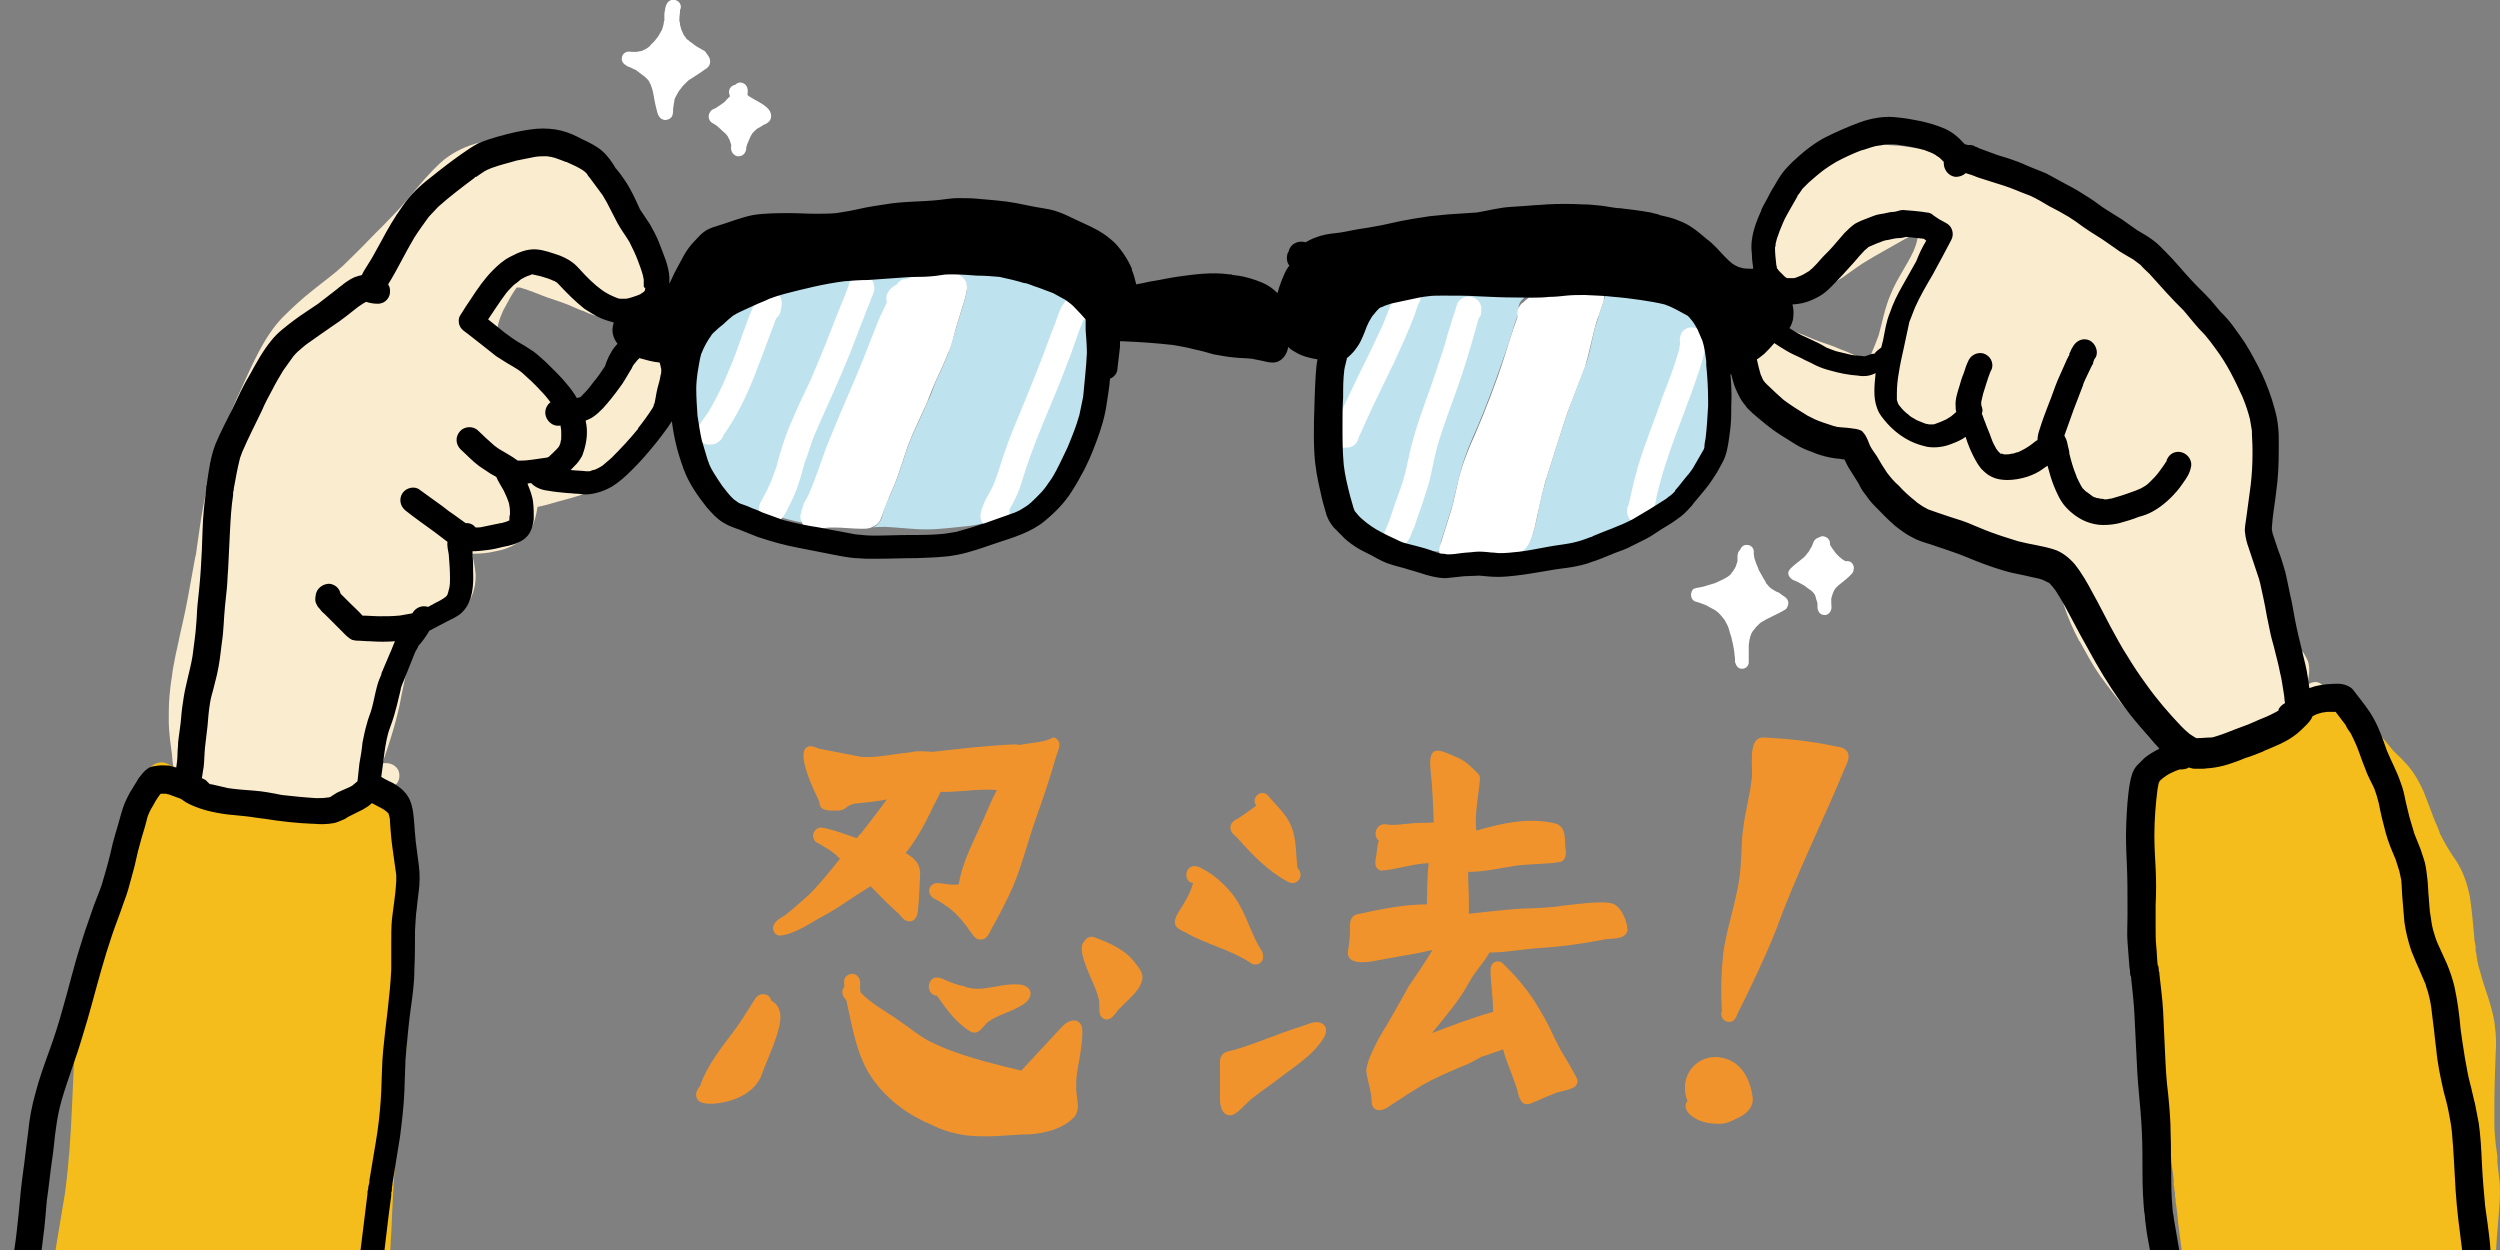 <?xml version="1.0" encoding="utf-8"?>
<!-- Generator: Adobe Illustrator 25.4.8, SVG Export Plug-In . SVG Version: 6.00 Build 0)  -->
<svg version="1.1" id="レイヤー_1" xmlns="http://www.w3.org/2000/svg" xmlns:xlink="http://www.w3.org/1999/xlink" x="0px"
	 y="0px" width="400px" height="200px" viewBox="0 0 400 200" style="enable-background:new 0 0 400 200;" xml:space="preserve">
<rect x="0" y="0" width="400" height="200" fill="#808080" stroke="none"/>
<style type="text/css">
	.st0{clip-path:url(#SVGID_00000019649125189787971830000016529411562541752746_);}
	.st1{fill:#F4BD1B;}
	.st2{fill:#FAECCF;}
	.st3{fill:#BEE3EE;}
	.st4{fill:#FFFFFF;}
	.st5{fill:#F1932C;}
</style>
<g>
	<defs>
		<rect id="SVGID_1_" width="400" height="200"/>
	</defs>
	<clipPath id="SVGID_00000099656988946944427670000011606450872764824210_">
		<use xlink:href="#SVGID_1_"  style="overflow:visible;"/>
	</clipPath>
	<g style="clip-path:url(#SVGID_00000099656988946944427670000011606450872764824210_);">
		<g>
			<path class="st1" d="M65.1,164.2c0,2.1-0.1,4.2-0.3,6.3c-0.2,2.1-0.4,4.3-0.7,6.4c-0.3,2.3-0.5,4.5-0.7,6.8
				c-0.4,4.5-0.6,9.1-0.8,13.6c-0.2,4.4-0.6,8.8-1,13.2c-0.5,4.5-1.1,8.9-1.6,13.3c-0.2,1.9-0.5,3.8-0.7,5.7
				c-0.1,1.2-0.2,2.5-0.3,3.7c-0.1,1.2-0.1,2.4-0.2,3.6c-0.1,2.2-0.1,4.4-0.1,6.7c0,2.2-0.1,4.3-0.1,6.5c-0.1,2-0.1,4.1-0.3,6.1
				c-0.1,1.1-0.1,2.3-0.3,3.4c-0.1,0.9-0.2,1.8-0.4,2.7c-0.1,0.6-0.3,1.3-0.6,1.9c-0.3,0.5-0.6,1.1-1.1,1.4
				c-0.5,0.3-0.9,0.4-1.4,0.5c-0.1,0-0.2,0-0.4,0c-0.2,0-0.4,0-0.6,0c-0.5,0-1-0.1-1.5-0.1c-1-0.1-2-0.1-3-0.2
				c-2.3-0.1-4.6-0.3-6.9-0.4c-2.1-0.1-4.1-0.2-6.2-0.4c-2.3-0.2-4.6-0.5-6.9-0.8c-1.3-0.2-2.7-0.4-4-0.6c-2.1-0.3-4.2-0.5-6.3-0.7
				c-2.3-0.1-4.6-0.3-6.9-0.5c-1.2-0.1-2.3-0.3-3.4-0.5c-1.2-0.3-2.4-0.8-3.3-1.6c-0.6-0.6-0.9-1.4-0.8-2.3c0-0.4,0.1-0.9,0.1-1.3
				c0.2-2.1,0.5-4.1,0.6-6.2c0.7-8.6,0.4-17.3,0.9-26c0.1-2.3,0.4-4.5,0.6-6.8c0.3-2.2,0.6-4.5,0.8-6.7c0.5-4.3,1.2-8.6,1.9-12.8
				c0.4-2.4,0.8-4.8,1.2-7.2c0.6-4.5,0.9-8.9,1.1-13.4c0.1-2.2,0.2-4.5,0.3-6.7c0.1-2.2,0.4-4.3,0.7-6.5c0.1-1.1,0.4-2.3,0.6-3.4
				c0.2-1.1,0.6-2.2,0.8-3.2c0.6-2.1,1.4-4.2,2.2-6.3c0.8-1.9,1.6-3.8,2.4-5.8c0.4-0.9,0.8-1.9,1.2-2.8c0.4-1,0.9-2,1.2-3.1
				c0.4-1.1,0.8-2.2,1.1-3.3c0,0,0-0.1,0-0.1c0.4-1.5,0.8-3.1,1-4.7c0,0,0,0,0,0c0,0,0,0,0-0.1c0-0.1,0-0.1,0-0.2c0,0,0,0,0,0
				c0,0,0,0,0,0c0-0.5,0-1.1,0-1.6c0-0.6,0-1.2,0-1.7c0-0.7,0.1-1.5,0.4-2.1c0-0.9,0-1.8,0.4-2.6c0.3-0.8,1-1.2,1.8-1.3
				c0.7-0.1,1.2,0.2,1.8,0.5c0.1,0.1,0.2,0.1,0.4,0.2c0.1,0.6,0.4,1.2,0.7,1.7c0.1,0.2,0.2,0.3,0.4,0.5c0.7,1.3,1.7,2.4,3.2,2.7
				c0.9,0.2,1.9,0.3,2.8,0.5c0.4,0.1,0.8,0.2,1.2,0.2c0.4,0.1,0.7,0.2,1.1,0.3c2.2,0.4,4.4,0.7,6.6,0.9c0.3,0,0.7,0,1,0
				c1.9,0.1,3.7-0.1,5.6-0.3c1.1-0.1,2.3-0.2,3.4-0.4c1.3-0.3,2.5-0.7,3.7-1.4c0.4-0.2,0.7-0.5,1-0.8c0.3,0.1,0.6,0.2,0.9,0.3
				c1.3,0.4,2.5,1.2,3.5,2.2c0.4,0.4,0.8,0.9,1,1.4c0.2,0.5,0.3,0.9,0.5,1.4c0.1,0.5,0.2,1.1,0.2,1.6c0.3,2.1,0.4,4.2,0.7,6.3
				c0.2,2.2,0.2,4.4,0.1,6.5c-0.1,2.9-0.3,5.8-0.4,8.7c0,0.9,0,1.8,0,2.6c0,0,0,0,0,0C65.1,160.1,65.1,162.2,65.1,164.2z"/>
			<path class="st1" d="M399.8,187.9c0.4,2.5,0.1,5.1-0.1,7.6c-0.3,3.5-0.5,7-0.6,10.5c0,0.1,0,0.2,0,0.3c0,0.2,0,0.3,0,0.5
				c0,0.3,0,0.5,0,0.8c0,0.1,0,0.2,0,0.4s0,0.2,0,0.4c0,0,0,0,0,0c0,0.2,0,0.3,0,0.5c0,0,0,0,0,0c0,0,0,0.1,0,0.1c0,0.1,0,0.1,0,0.2
				c0,2.2,0.1,4.4-0.1,6.6c-0.1,2.2-0.3,4.3-0.6,6.5c-0.6,4.4-1.3,8.9-2.2,13.3c-0.5,2.3-0.9,4.6-1.5,6.8c-0.5,2.1-1.2,4.3-1.9,6.4
				c-0.6,2-1.2,4-1.8,6c-0.8,2.6-1.6,5.3-2.9,7.6c-1.3,2.3-3.2,4.4-5.6,5.6c-1.7,0.8-3.6,0.8-5.4,0.8c-1.1,0-2.2,0.1-3.3,0.1
				c-0.1,0-0.2,0-0.3,0c-0.8,0-1.7-0.1-2.5-0.2c-1.4-0.2-2.7-0.8-3.8-1.6c-1.4-1-2.5-2.5-3.3-4c-0.6-1-1.2-2.1-1.7-3.2
				c-1-2-1.8-4-2.5-6.1c-1.5-3.9-2.8-7.9-3.9-12c-0.6-2.3-1.2-4.5-1.7-6.8c-0.5-2.1-0.7-4.3-1-6.4c-0.4-3.3-0.7-6.5-1-9.8
				c-0.5-3.8-1.2-7.6-1.9-11.3c-0.7-4-1.2-7.9-1.7-11.9c-0.1-1.1-0.2-2.2-0.4-3.3c0,0,0,0,0,0c0-0.1,0-0.2,0-0.2c0,0,0,0,0,0
				c0,0,0,0,0,0c0,0,0-0.1,0-0.1c0-0.2,0-0.3-0.1-0.5c0-0.1,0-0.2,0-0.3c0-0.1,0-0.2,0-0.3c0,0,0,0,0,0c0-0.2-0.1-0.4-0.1-0.6
				c0-0.2,0-0.4-0.1-0.6c0-0.1,0-0.2,0-0.3c0,0,0,0,0,0c0,0,0,0,0,0c0,0,0,0,0-0.1c0,0,0,0,0,0c0,0,0-0.1,0-0.1c0,0,0,0,0,0
				c0,0,0-0.1,0-0.2c0,0,0,0,0,0c0,0,0,0,0,0l0,0c0,0,0,0,0,0c0,0,0-0.1,0-0.1c0,0,0,0,0-0.1c-0.1-1.1-0.3-2.1-0.4-3.2c0,0,0,0,0,0
				c0-0.1,0-0.1,0-0.2c-0.1-1.1-0.3-2.2-0.4-3.3c-0.3-2.4-0.6-4.8-0.9-7.2c0,0,0-0.1,0-0.1c0,0,0-0.1,0-0.1
				c-0.1-1.1-0.3-2.3-0.4-3.4c-0.3-2.5-0.6-5-0.9-7.4c-0.3-2.5-0.7-5-1-7.5c0,0,0,0,0,0c0-0.1,0-0.1,0-0.2c0,0,0,0,0,0
				c0-0.1,0-0.2,0-0.3c0,0,0,0,0-0.1c0-0.1,0-0.1,0-0.2c0-0.3-0.1-0.6-0.1-0.9c0,0,0,0,0,0c0,0,0-0.1,0-0.1c0-0.2,0-0.3-0.1-0.5
				c0,0,0,0,0,0c0,0,0-0.1,0-0.1c0,0,0-0.1,0-0.1c0,0,0,0,0,0c0-0.3-0.1-0.6-0.1-0.8c0,0,0,0,0,0c0,0,0,0,0,0c0-0.1,0-0.1,0-0.2
				c0,0,0,0,0,0c0,0,0,0,0,0c0,0,0,0,0-0.1c0-0.1,0-0.2,0-0.3c-0.3-2.3-0.5-4.6-0.7-6.9c-0.2-2.1-0.4-4.2-0.5-6.4
				c-0.2-2.2-0.3-4.4-0.5-6.5c-0.1-1.2-0.1-2.3-0.2-3.5c-0.1-1.3-0.2-2.6-0.1-3.9c0-0.7,0.2-1.5,0.6-2.1c0.4-0.5,0.9-0.9,1.5-1.2
				c0.7-0.4,1.4-0.8,2-1.1c0.3-0.1,0.6-0.3,0.9-0.4c0.2,0.1,0.4,0.2,0.6,0.3c0.9,0.3,2,0.4,2.9,0.5c0.3,0,0.5,0,0.8,0
				c0.9,0,1.8,0,2.7-0.1c1.1-0.1,2.2-0.3,3.3-0.5c1.1-0.2,2.1-0.5,3.2-0.8c1.1-0.3,2-0.7,3-1.2c1.1-0.5,2-1.2,2.9-2
				c0.8-0.7,1.5-1.6,2.1-2.5c0.4,0.1,0.7,0.1,1.1,0c0.5-0.2,0.9-0.5,1.4-0.8c0.2-0.1,0.5-0.2,0.7-0.3c0,0,0,0,0.1,0
				c1.7,0,3.3,0.5,4.9,1c1.6,0.5,2.9,1.6,4,2.8c1,1.1,1.9,2.2,2.8,3.3c0.6,0.6,1.2,1.1,1.7,1.7c0.5,0.5,1,1.1,1.4,1.7
				c0.7,1,1.2,2,1.7,3.1c0.6,1.6,1.2,3.1,1.8,4.7c0.3,0.7,0.6,1.3,0.8,2c0.3,0.6,0.6,1.1,0.9,1.7c0.5,0.8,1,1.7,1.6,2.5
				c1.2,1.8,1.9,3.9,2.3,6c0.3,2.1,0.5,4.3,0.7,6.5c0,0,0,0.1,0,0.1l0,0c0,0.2,0,0.4,0.1,0.6l0,0c0,0,0,0,0,0c0,0,0,0,0,0.1
				c0,0.1,0,0.3,0.1,0.4c0,0.1,0,0.2,0,0.3c0,0.1,0,0.2,0,0.4c0,0.2,0,0.3,0.1,0.5c0.1,1,0.3,2,0.6,2.9c0.4,1.6,1,3.2,1.5,4.8
				c0.4,1.4,0.8,2.8,0.9,4.2c0.2,1.4,0.2,2.8,0.1,4.3c-0.1,2.7-0.2,5.4-0.2,8c0,1.1,0,2.2,0,3.2c0,1,0.1,2,0.2,3
				c0.1,0.7,0.2,1.5,0.3,2.3C399.5,185.9,399.7,186.9,399.8,187.9z"/>
			<path class="st2" d="M107.1,58c1.1,2.5,0.5,5.2-0.3,7.7c-0.3,1.1-0.8,2.1-1.2,3.1c-0.2,0.4-0.4,0.8-0.7,1.2
				c-0.5,0.8-1,1.6-1.6,2.3c-0.8,1-1.8,1.9-2.8,2.7c-0.8,0.6-1.6,1.3-2.4,1.8c-0.7,0.4-1.4,0.9-2.2,1.2c-0.8,0.4-1.6,0.7-2.4,1
				c-1.4,0.5-2.9,0.9-4.4,1.3c-1,0.3-2,0.6-3.1,0.8c-0.2,1.2-0.4,2.3-1,3.4c-1.1,2.1-3.4,3.3-5.7,3.7c-1.2,0.3-2.5,0.4-3.8,0.4
				c0.3,1.1,0.5,2.2,0.6,3.3c0.1,2.9-1.3,5.8-4,7.2c-1.4,0.7-2.9,1.1-4.4,1.5c-0.6,0.2-1.1,0.3-1.7,0.4c-0.2,1.9-0.4,3.8-0.8,5.6
				c-0.4,2.1-0.9,4.2-1.3,6.4c-0.5,2.2-1.1,4.3-1.8,6.4c-0.3,0.9-0.6,1.8-0.9,2.7c0.2,0,0.4,0,0.6,0c1.1,0,2.1,0.8,2.1,1.9
				c0.1,1.1-0.8,2.1-1.9,2.1c-0.1,0-0.3,0-0.4,0c-0.5,0.1-0.9,0.2-1.4,0.3c-0.5,0.1-1,0.2-1.5,0.2c-0.1,0.1-0.1,0.1-0.2,0.2
				c-0.3,0.3-0.6,0.6-1,0.8c-1.1,0.7-2.4,1.2-3.7,1.4c-1.1,0.2-2.2,0.3-3.4,0.4c-1.8,0.2-3.7,0.3-5.6,0.3c-0.3,0-0.7,0-1,0
				c-2.2-0.2-4.4-0.5-6.6-0.9c-0.4-0.1-0.8-0.2-1.1-0.3c-0.4-0.1-0.8-0.2-1.2-0.2c-0.9-0.2-1.9-0.4-2.8-0.5
				c-1.5-0.3-2.5-1.4-3.2-2.7c-0.1-0.1-0.3-0.3-0.4-0.5c-0.3-0.5-0.5-1.1-0.7-1.7c-0.2-0.7-0.2-1.5-0.3-2.3
				c-0.1-0.7-0.2-1.5-0.3-2.3c-0.1-1-0.2-2-0.2-3c0-1.2,0-2.4,0.1-3.7c0.1-1.1,0.2-2.2,0.4-3.3c0.1-1,0.3-2,0.5-3
				c0.2-1.1,0.5-2.2,0.7-3.3c0.5-2.2,1-4.4,1.4-6.6c0.4-2.2,0.8-4.4,1.2-6.6c0,0.1,0,0.2,0,0.3c0.1-0.7,0.2-1.5,0.3-2.2c0,0,0,0,0,0
				c0.3-2.1,0.6-4.2,1-6.3c0.4-2,0.8-3.9,1.4-5.8c0.6-2.2,1.3-4.4,2.1-6.6c0.7-2,1.6-4.1,2.5-6c0.9-2,1.8-4,2.8-5.9
				c1-1.9,2.2-3.8,3.7-5.4c1.6-1.6,3.2-3.1,5-4.5c1.6-1.3,3.3-2.5,4.8-3.9c1.5-1.5,3-2.9,4.4-4.4c1.5-1.5,3-3,4.5-4.6
				c1.4-1.6,2.7-3.2,4.1-4.8c1-1.1,2-2.2,3.2-3.2c1.7-1.3,3.6-2.2,5.7-2.7c2.1-0.5,4.3-1,6.5-1.2c1.4-0.2,2.7-0.1,4.1,0.3
				c1.3,0.4,2.5,1.1,3.5,1.9c1,0.8,1.8,1.6,2.8,2.4c0.8,0.7,1.6,1.3,2.4,2c1.4,1.2,2.4,2.6,3.2,4.2c0.5,0.9,0.9,1.9,1.4,2.9
				c0.5,1.1,1.1,2.1,1.5,3.3c0.7,1.9,0.9,3.9,1,5.9c0,1.3,0.1,2.6,0,3.8c0,0.6-0.2,1.2-0.6,1.7c-0.5,0.5-1.1,0.8-1.7,1
				c-1.3,0.3-2.6,0.1-3.9-0.1c-1.3-0.2-2.6-0.6-3.8-1.2c0,0,0,0,0,0c0,0-0.1,0-0.1,0c-0.1,0-0.1-0.1-0.2-0.1c0,0,0,0,0,0l0,0
				c-0.1,0-0.2-0.1-0.3-0.1c-0.3-0.1-0.6-0.3-0.9-0.4c-1.3-0.6-2.7-1-4.1-1.5c-1.4-0.5-2.7-1.1-4.1-1.5c-0.2-0.1-0.4-0.1-0.6-0.1
				c-0.1,0-0.2,0-0.2,0c0,0-0.1,0.1-0.1,0.1c-0.3,0.4-0.6,0.9-0.9,1.4c-0.4,0.7-0.8,1.5-1.2,2.2c-0.3,0.7-0.6,1.4-0.8,2.2
				c0,0.2-0.1,0.4-0.1,0.6c0,0.1,0,0.2,0,0.3c0,0,0,0.1,0,0.1c0,0,0,0.1,0,0.1c0,0,0,0,0,0.1c0,0,0,0.1,0,0.1c0,0,0,0.1,0.1,0.1
				c0,0,0,0,0.1,0.1c0,0,0,0,0,0c0,0,0,0,0,0c0,0,0,0,0,0c0,0.1,0.1,0.1,0.1,0.1c0.2,0.1,0.4,0.3,0.5,0.4c1.1,0.7,2.3,1.3,3.4,1.9
				c1,0.7,2,1.5,2.9,2.4c0.9,0.9,1.7,1.9,2.3,3c0.6,1.1,1.1,2.2,1.7,3.2c0,0.1,0.1,0.1,0.1,0.2c0,0,0.1,0,0.1,0c0.1,0,0.1,0,0.2,0
				c0,0,0.1,0,0.2,0c0.1,0,0.2-0.1,0.2-0.1c0.2-0.1,0.4-0.2,0.6-0.3c0.3-0.2,0.5-0.3,0.7-0.5c0.5-0.4,1-0.9,1.5-1.4
				c0.5-0.6,1-1.1,1.5-1.7c0.6-0.8,1.3-1.6,1.9-2.4c0.3-0.4,0.6-0.8,0.9-1.2c0.6-0.8,1.3-1.5,2.3-1.8c1-0.4,2.1-0.4,3.1-0.1
				C105.8,55.7,106.6,56.9,107.1,58z"/>
			<path class="st2" d="M371.9,110.1c0.4,1,0.1,2.2-0.9,2.7c0,0,0,0-0.1,0c-0.2,0.1-0.4,0.2-0.7,0.3c-0.5,0.3-0.9,0.6-1.4,0.8
				c-0.4,0.1-0.7,0.1-1.1,0c-0.5,0.9-1.3,1.8-2.1,2.5c-0.9,0.8-1.9,1.5-2.9,2c-1,0.5-2,0.9-3,1.2c-1,0.3-2.1,0.6-3.2,0.8
				c-1.1,0.2-2.2,0.4-3.3,0.5c-0.9,0.1-1.8,0.1-2.7,0.1c-0.3,0-0.5,0-0.8,0c-1-0.1-2-0.2-2.9-0.5c-0.2-0.1-0.4-0.2-0.6-0.3
				c-1-0.6-1.7-1.5-2.5-2.4c-1.2-1.5-2.4-2.9-3.6-4.4c-1.4-1.7-2.8-3.5-4.1-5.3c-1.2-1.7-2.2-3.6-3.2-5.4c0,0,0-0.1-0.1-0.1
				c-2-3.7-3.3-7.7-3.9-11.8c0,0-0.1,0-0.1,0c-1,0-2-0.1-3-0.1c-2.2-0.1-4.4-0.3-6.5-0.7c-2-0.4-4-1-5.9-1.8c-1-0.4-2.1-0.9-3.1-1.4
				c-1-0.5-1.9-1-2.8-1.6c-2.3-1.3-4.7-2.6-6.7-4.5c-0.9-0.8-1.6-1.8-2.2-2.8c-0.3-0.6-0.6-1.1-0.8-1.7c-0.4-0.9-0.8-1.8-1.3-2.6
				c0-0.1-0.1-0.1-0.1-0.2c-0.7-0.2-1.4-0.3-2.1-0.6c-0.9-0.3-1.9-0.6-2.8-1c-2-0.9-4-1.9-5.9-3.1c-2.7-1.8-5.3-3.8-6.8-6.7
				c-0.6-1.1-0.8-2.4-0.7-3.6c0.1-1.3,0.7-2.4,1.4-3.4c0.4-0.5,0.9-0.9,1.3-1.2c0.9-0.8,2-1.2,3.1-1.3c0.7,0,1.5,0.1,2.1,0.2
				c0.7,0.2,1.3,0.4,1.9,0.6c1.1,0.4,2.1,0.9,3.2,1.3c1.2,0.4,2.4,0.8,3.5,1.3c1.2,0.4,2.3,1,3.5,1.5c0.3,0.1,0.6,0.2,0.9,0.4
				c0.6-1.4,1.2-2.8,1.7-4.2c0.6-2.2,1-4.4,1.9-6.5c1-2.5,2.6-4.6,3.7-7c0,0,0,0,0,0c0.2-0.5,0.4-1,0.5-1.5c0.1-0.3,0.1-0.6,0.2-1
				c0-0.1,0-0.2,0-0.4c-0.1,0-0.2,0.1-0.4,0.1c-0.4,0.2-0.7,0.4-1.1,0.6c-1.8,1-3.5,2-5.3,3c-1,0.6-1.9,1.1-2.9,1.8
				c-0.8,0.6-1.6,1.1-2.4,1.7c-1.1,0.7-2.3,1.3-3.6,1.7c-1.4,0.4-2.8,0.4-4.1,0.1c-1.1-0.3-2.2-0.7-3.1-1.4
				c-0.8-0.6-1.4-1.5-1.7-2.5c-0.5-1.7-0.7-3.4-0.4-5.1c0.5-2.6,1.9-4.9,3.7-6.8c0.8-0.8,1.7-1.6,2.5-2.3c0.8-0.7,1.7-1.3,2.6-1.8
				c0.5-0.3,1-0.5,1.4-0.8c0.6-0.2,1.1-0.4,1.7-0.6c0.9-0.3,1.9-0.7,2.9-1c0.9-0.3,1.8-0.6,2.7-0.7c0.9-0.1,1.7-0.1,2.6,0
				c1.1,0.1,2.1,0.1,3.2,0.3c2.2,0.3,4.3,0.8,6.3,1.7c1.8,0.8,3.6,1.7,5.3,2.5c2.5,1.1,5.1,2.1,7.6,3.3c2.5,1.3,5,2.6,7.6,3.8
				c2,0.8,4,1.6,6.1,2.4c1.2,0.5,2.3,1,3.5,1.5c2.1,1,3.9,2.3,5.7,3.9c1.6,1.4,3,3,4.6,4.5c1.7,1.6,3.5,3.1,5,5
				c1,1.3,1.9,2.9,2.5,4.4c0,0.1,0.1,0.2,0.1,0.3c0,0,0,0.1,0,0.1c0,0,0,0.1,0,0.1c0.8,2,1.4,4.1,1.7,6.3c0,0,0,0,0,0
				c0,0.1,0,0.3,0.1,0.4c0.1,1.2,0.2,2.5,0.4,3.7c0.1,1.4,0.3,2.7,0.2,4.1c-0.1,2.6-1,5.2-1.5,7.7c0,0.1,0,0.3-0.1,0.4
				c0,0.2,0,0.3,0,0.5c0,0.3,0,0.7,0.1,1c0.2,1.2,0.4,2.3,0.7,3.5c0.5,2,1.3,4,2,5.9c0.8,2,1.5,4.1,2.1,6.1c0.8,2.4,1.6,4.7,2.4,7.1
				c0.4,0.1,0.7,0.4,1,0.8c0.3,0.6,0.7,1.1,0.8,1.8c0.1,0.6,0.1,1.3,0,1.9c-0.1,0.4-0.1,0.9-0.2,1.4
				C370.4,108.7,371.5,109.2,371.9,110.1z"/>
			<path class="st3" d="M176.3,51.3c0.3,1,0.3,2.1,0.1,3.1c-0.3,2.2-0.6,4.4-0.8,6.6c-0.2,2-0.1,4.1-0.4,6.2
				c-0.3,2.4-0.9,4.7-1.9,6.8c-0.9,1.7-2,3.3-3.5,4.6c-0.7,0.6-1.4,1.1-2.2,1.4c-0.4,0.2-0.8,0.3-1.2,0.4c0,0,0,0,0,0c0,0,0,0,0,0
				c-1.9,0.8-3.8,1.6-5.7,2.3c-2,0.7-4,1.3-6.1,1.5c-2.1,0.2-4.3,0.5-6.4,0.5c-2.2,0-4.3-0.3-6.5-0.4c-0.7,0-1.4,0-2.1,0.1
				c0.4-0.1,0.7-0.4,0.9-0.6c0.4-0.4,0.6-0.9,0.7-1.4c0,0,0,0,0,0c0.3-1.1,0.7-2.1,1.2-3.1c0.5-1.2,1-2.3,1.4-3.5
				c0.4-1.1,0.7-2.2,1.1-3.3c0.3-1,0.7-1.9,1.1-2.9c0.7-1.5,1.4-3,2.1-4.6c0,0,0,0,0,0c0-0.1,0.1-0.2,0.1-0.2c0-0.1,0.1-0.2,0.1-0.3
				c0-0.1,0.1-0.1,0.1-0.2c0,0,0,0,0,0c0.5-1,0.9-2.1,1.3-3.2c0.7-1.5,1.4-3,2-4.5c0.5-1.4,0.9-2.8,1.3-4.2c0.4-1.4,0.9-2.8,1.3-4.2
				c0.2-0.8,0.5-1.7,0.4-2.5c-0.1-0.8-0.8-1.4-1.5-1.7c-0.7-0.2-1.4-0.3-2.1-0.3c-0.9,0-1.8,0-2.7,0.1c-1.1,0.2-2.2,0.5-3.2,1
				c-0.7,0-1.3,0.4-1.6,0.9c-0.5,0.3-1,0.7-1.3,1.1c-0.4,0.5-0.5,1.2-0.3,1.8c0,0.1-0.1,0.1-0.1,0.2c-0.5,0.9-0.9,1.8-1.3,2.8
				c-0.8,2-1.6,4.1-2.4,6.1c-1.6,4-3.4,7.9-5,11.9c-1.3,3.2-2.3,6.5-3.7,9.7c-0.2,0.4-0.4,0.7-0.6,1.1c-0.3,0.5-0.4,1.2-0.6,1.7
				c0,0,0,0,0,0.1c-0.2,0.4-0.2,1,0,1.4c-1.1-0.2-2.2-0.5-3.3-0.8c-0.7-0.2-1.4-0.3-2.1-0.5c-0.5-0.1-0.9-0.3-1.4-0.4
				c-1.6-0.5-3.2-1.3-4.7-2.2c-1.3-0.9-2.6-1.8-3.7-3c-0.9-1-1.8-2.1-2.2-3.4c-0.5-1.3-0.6-2.7-0.6-4c0-2.4,0.1-4.9,0.3-7.3
				c0-0.8,0.1-1.5,0.1-2.3c-0.2-0.3-0.3-0.7-0.4-1.1c-0.1-0.5,0-1,0.1-1.5c0.1-0.4,0.3-0.8,0.5-1.1c0-0.2,0-0.4,0.1-0.5
				c0.2-2.2,0.5-4.6,2-6.4c0.5-0.6,1.2-0.9,1.9-0.9c0.6-0.9,1.3-1.7,2-2.4c1-0.9,2-1.5,3.3-2c0.5-0.2,1.1-0.4,1.6-0.5
				c1.1-0.4,2.2-0.7,3.3-1c1.3-0.3,2.6-0.5,3.9-0.6c0.6,0,1.3,0,1.9,0c1,0,2.1,0,3.1,0.1c1.1,0,2.1-0.1,3.1-0.1
				c1.1-0.1,2.3-0.2,3.4-0.3c2.1-0.2,4.3-0.5,6.4-0.4c1.1,0,2.2,0.1,3.3,0.1c1.1,0.1,2.3,0.2,3.4,0.3c2.1,0.2,4.1,0.3,6.2,0.4
				c4.1,0.2,8.5,0.6,11.7,3.3c1.2,1,2.2,2.1,3.1,3.3C175.4,49.1,176,50.1,176.3,51.3z"/>
			<path class="st3" d="M277.3,52.1c-0.1,2.2-0.2,4.5-0.3,6.7c-0.1,2.1-0.3,4.2-0.5,6.3c-0.4,3.1-1.5,6.2-3.2,8.9
				c-0.7,1.1-1.5,2.2-2.4,3.1c-0.7,0.7-1.4,1.3-2.2,1.9c-0.9,0.7-1.8,1.3-2.7,1.9c-1.7,1.2-3.5,2.2-5.3,3.2c-1.8,1-3.6,2.1-5.5,2.9
				c-2.9,1.3-6.1,1.6-9.2,1.8c-2.1,0.1-4.3,0.3-6.4,0.4c-0.3,0-0.5,0-0.8,0c0.2,0,0.4,0,0.6-0.1c1.5-0.2,3.2-0.3,4.4-1.3
				c0.8-0.6,1.2-1.6,1.5-2.5c0.3-0.9,0.5-1.9,0.7-2.8c0.3-1.7,0.7-3.4,1.2-5.1c0-0.1,0.1-0.2,0.1-0.4c0.1-0.2,0.1-0.4,0.2-0.7
				c0.6-2,1.3-4,1.9-6c0.7-2.1,1.3-4.1,2.1-6.2c0.7-1.9,1.5-3.8,2.2-5.7c0.7-1.9,1-4,1.5-6c0.2-0.7,0.5-1.4,0.7-2.2
				c0.1-0.4,0.3-0.8,0.4-1.2c0.1-0.4,0.3-0.8,0.4-1.2c0.2-0.9-0.2-1.8-0.9-2.3c-0.7-0.5-1.7-0.6-2.5-0.6c-0.9,0-1.8,0-2.8,0
				c-1,0.1-2,0.3-2.9,0.6c-0.8,0.3-1.6,0.6-2.3,1c-0.5,0.3-1,0.7-1.4,1.1c-0.2,0.2-0.3,0.3-0.5,0.5c-0.4,0.5-0.5,1.2-0.4,1.8
				c-0.1,0.2-0.1,0.4-0.2,0.6c-0.7,1.9-1.2,3.9-1.9,5.8c-1.4,4.1-2.9,8.2-4.6,12.2c-0.9,2-1.8,4.1-2.4,6.2c-0.6,2-1,4.1-1.5,6.1
				c-0.5,1.7-1.1,3.4-1.6,5.1c-0.3,0.8-0.5,1.6-0.1,2.4c-1.4-0.1-2.8-0.3-4.2-0.6c-1-0.2-2-0.3-3-0.5c-0.2,0-0.4-0.1-0.5-0.1
				c-0.2,0-0.3-0.1-0.5-0.1c0,0,0,0,0,0c-1.1-0.3-2.2-0.7-3.2-1.2c-1.2-0.6-2.1-1.5-2.9-2.6c-0.6-0.9-1.1-1.9-1.7-2.8
				c-0.4-0.8-0.9-1.5-1.2-2.4c-0.5-1.2-0.6-2.5-0.6-3.8c0.1-2.2,0.3-4.4,0.5-6.6c0.2-1.6,0.4-3.3,0.6-4.9c0.1-0.7,0.2-1.4,0.3-2.1
				c-0.4-0.4-0.8-0.9-0.8-1.5c0-0.5,0.1-0.9,0.3-1.4c0.1-0.2,0.2-0.4,0.4-0.6c0.3-0.5,0.6-0.9,0.8-1.3c0.2-1.1,0.4-2.3,0.7-3.4
				c0.4-1.6,0.9-3.2,1.8-4.6c0.4-0.7,1.3-1.1,2.1-1c0.4,0.1,0.6,0.2,0.9,0.3c0.3,0.2,0.6,0.4,0.8,0.8c0.9-0.8,2-1.5,3.1-2
				c0.9-0.4,1.9-0.7,2.9-0.9c1.1-0.2,2.2-0.3,3.2-0.4c2.1-0.3,4.2-0.6,6.3-0.7c3.2-0.3,6.5-0.1,9.7,0c2.2,0,4.4-0.1,6.5-0.2
				c2.6-0.2,5.1-0.5,7.7-0.4c2.9,0.1,5.8,0.8,8.6,1.6c1.3,0.4,2.6,0.8,3.8,1.4c0.6,0.2,1.1,0.5,1.6,0.8c0.5,0.3,1,0.6,1.3,1.1
				c0.4,0.5,0.7,0.9,0.9,1.5C277.3,50.7,277.3,51.4,277.3,52.1z"/>
			<path class="st4" d="M222.8,87.5c-1-0.4-1.6-1.6-1.2-2.6c0,0,0-0.1,0.1-0.1c0-0.1,0.1-0.2,0.1-0.3c0.4-0.9,0.7-1.8,1-2.7
				c0.5-1.6,1.2-3.3,1.7-4.9c0.5-1.7,0.8-3.4,1.2-5.1c0.5-2,1.1-3.9,1.8-5.9c0.6-1.7,1.2-3.4,1.8-5.1c0.6-1.8,1.2-3.6,1.8-5.4
				c0.3-1.1,0.6-2.3,1-3.4c0.1-0.5,0.3-1.1,0.5-1.6c0.2-0.7,0.4-1.3,0.6-1.9c0.4-0.8,1.4-1.2,2.2-1c1,0.2,1.7,1.1,1.6,2.1
				c0,0.1,0,0.2,0,0.3c0,0.4-0.1,0.7-0.4,1c-0.2,0.7-0.4,1.4-0.6,2.1c0-0.1,0.1-0.2,0.1-0.3c-0.9,3.2-1.9,6.5-3,9.6
				c-1.1,3-2.2,6-3.1,9c-0.4,1.5-0.7,2.9-1,4.4c-0.3,1.5-0.8,3-1.3,4.5c-0.4,1.3-0.9,2.5-1.3,3.8c-0.1,0.3-0.2,0.6-0.4,0.9
				c-0.2,0.6-0.4,1.2-0.8,1.7c-0.4,0.7-1.1,1.1-1.9,1.1C223.2,87.6,223,87.6,222.8,87.5z"/>
			<path class="st4" d="M121.5,80.9C121.5,80.9,121.5,80.9,121.5,80.9c0.1-0.4,0.2-0.6,0.4-0.9c0.5-0.9,1-1.9,1.4-2.8
				c0,0.1-0.1,0.1-0.1,0.2c0-0.1,0.1-0.1,0.1-0.2c0,0,0,0,0-0.1c0,0,0,0,0,0.1c0.3-0.8,0.6-1.6,0.9-2.4c0.3-1.2,0.6-2.3,1-3.5
				c0.4-1.2,0.8-2.4,1.3-3.5c1-2.4,2.1-4.7,3.2-7c1.1-2.6,2.2-5.2,3.2-7.8c0.5-1.3,1-2.6,1.5-3.8c0.5-1.2,1-2.4,1.4-3.6
				c0-0.2,0.1-0.4,0.2-0.5c0,0,0-0.1,0.1-0.1c0.4-0.8,1.4-1.2,2.2-1c1,0.2,1.6,1.1,1.6,2.1c0,0.5-0.2,1-0.4,1.4
				c-0.2,0.4-0.3,0.9-0.5,1.3c-0.4,0.9-0.7,1.9-1.1,2.8c-0.8,2-1.5,4-2.3,5.9c-1.5,3.7-3.2,7.3-4.8,11c-0.4,0.9-0.8,1.8-1.1,2.8
				c-0.3,0.9-0.6,1.8-0.9,2.6c0,0,0-0.1,0-0.1c-0.5,1.9-1,3.8-1.8,5.6c-0.4,0.8-0.7,1.5-1.1,2.3c-0.4,0.7-0.8,1.5-1.7,1.8
				c-0.2,0.1-0.4,0.1-0.6,0.1C122.3,83.4,121.1,82.2,121.5,80.9z"/>
			<path class="st4" d="M156.9,82.9c-0.1-0.7,0.1-1.4,0.4-2c0.2-0.6,0.5-1.2,0.8-1.7c-0.1,0.1-0.1,0.2-0.1,0.2
				c0.3-0.5,0.6-1.1,0.9-1.7c0.8-1.9,1.3-3.9,2-5.8c0.7-2.1,1.6-4.1,2.4-6.1c1.7-4.1,3.4-8.3,4.9-12.5c0.2-0.5,0.4-1,0.6-1.5
				c0.4-1.1,0.7-2.2,1.3-3.1c0.6-1,1.6-1.6,2.7-1.1c0.8,0.3,1.4,1.1,1.4,1.9c0,0.7-0.3,1.3-0.8,1.7c0,0,0,0.1-0.1,0.1
				c-0.5,1.2-0.9,2.3-1.3,3.5c-0.4,1.2-0.8,2.3-1.3,3.5c-0.7,1.9-1.5,3.9-2.3,5.8c-1.7,4-3.4,8.1-4.7,12.3c-0.5,1.8-1.2,3.5-2.2,5.1
				c0.1,0.6,0.1,1.2-0.3,1.6c-0.4,0.5-0.7,0.9-1.2,1.2c-0.4,0.2-0.7,0.3-1.1,0.3C157.9,84.5,157.1,83.9,156.9,82.9z"/>
			<path class="st4" d="M261.4,83.6c-1-0.5-1.3-1.7-0.9-2.7c0.1-0.2,0.2-0.3,0.2-0.5c0,0.1-0.1,0.2-0.1,0.2c0-0.1,0.1-0.2,0.1-0.3
				c0.2-0.9,0.4-1.8,0.6-2.7c0.2-0.9,0.5-1.8,0.7-2.7c0.6-2,1.3-4,2-5.9c0.7-1.9,1.4-3.7,2-5.5c0.9-2.3,1.8-4.6,2.5-7
				c0,0.1-0.1,0.2-0.1,0.3c0.2-0.5,0.3-1.1,0.4-1.7c0,0,0,0.1,0,0.1c0-0.1,0-0.2,0-0.3c-0.1-0.6,0-1.2,0.3-1.7
				c0.4-0.6,1.1-0.9,1.8-0.8c0.8,0.1,1.5,0.6,1.8,1.4c0,0.1,0,0.2,0.1,0.3c0,0.1,0,0.2,0,0.3c0.1,0.6,0,1.3-0.1,1.9
				c-0.2,1-0.5,2-0.8,2.9c-0.4,1.1-0.7,2.1-1.1,3.2c-0.5,1.4-1.1,2.9-1.6,4.3c-1.2,3.1-2.3,6.2-3.3,9.4c0-0.1,0-0.2,0.1-0.3
				c-0.3,1.1-0.6,2.2-0.9,3.4c-0.1,0.5-0.2,1.1-0.3,1.6c-0.2,0.7-0.4,1.4-0.7,2.1c-0.3,0.7-1.1,1.1-1.9,1.1
				C262,83.8,261.7,83.7,261.4,83.6z"/>
			<path class="st4" d="M214.5,71.6c-1.1-0.4-1.5-1.5-1.2-2.6c0.1-0.3,0.3-0.7,0.4-1c0.2-0.4,0.3-0.7,0.5-1.1
				c0.3-0.7,0.6-1.4,0.9-2.1c0.7-1.5,1.4-2.9,2.1-4.4c1.4-2.8,2.7-5.5,4-8.3c0.3-0.8,0.7-1.7,1-2.5c0.4-0.9,0.7-1.9,1.1-2.9
				c0.4-0.8,1.1-1.4,2.1-1.3c1,0.1,1.8,0.9,1.9,1.9c0,0.1,0,0.2,0,0.3c0,0.3-0.1,0.7-0.3,0.9c-0.3,0.7-0.5,1.4-0.7,2
				c-0.4,0.9-0.7,1.8-1.1,2.7c-0.7,1.7-1.5,3.3-2.2,4.9c-1.6,3.3-3.3,6.7-4.8,10.1c-0.1,0.3-0.3,0.6-0.4,0.9
				c-0.2,0.4-0.4,0.8-0.5,1.2c-0.3,0.9-1.1,1.4-2,1.3C214.9,71.7,214.7,71.7,214.5,71.6z"/>
			<path class="st4" d="M112.7,71C112.7,71,112.7,71,112.7,71c-1-0.5-1.4-1.9-0.9-2.8c0.4-0.8,1-1.5,1.5-2.2
				c0.9-1.5,1.7-3.1,2.5-4.8c0.9-2.1,1.8-4.2,2.5-6.3c0.4-1.2,0.9-2.4,1.3-3.6c0.2-0.5,0.4-1,0.6-1.5c0.3-0.7,0.6-1.5,1-2.2
				c0.4-0.7,1.1-1.1,2-1.1c0.8,0.1,1.6,0.6,1.8,1.4c0.1,0.5,0.1,0.9,0,1.3c0,0.2-0.1,0.4-0.1,0.6c-0.1,0.5-0.4,0.9-0.7,1.1
				c-0.5,1.3-1,2.7-1.5,4c-0.7,1.9-1.4,3.7-2.1,5.5c-1.3,3.3-2.9,6.5-4.9,9.3c0,0.1-0.1,0.2-0.1,0.3c-0.3,0.5-0.7,0.8-1.2,1
				c-0.2,0.1-0.4,0.1-0.6,0.1C113.3,71.2,113,71.1,112.7,71z"/>
			<path class="st4" d="M154.7,45.6c0.1,0.8-0.2,1.7-0.4,2.5c-0.4,1.4-0.9,2.8-1.3,4.2c-0.4,1.4-0.7,2.9-1.3,4.2
				c-0.6,1.5-1.3,3-2,4.5c-0.4,1-0.9,2.1-1.3,3.2c0,0,0,0,0,0c0,0.1,0,0.1-0.1,0.2c0,0.1-0.1,0.2-0.1,0.3c0,0.1-0.1,0.2-0.1,0.2
				c0,0,0,0,0,0c-0.7,1.5-1.4,3.1-2.1,4.6c-0.4,1-0.8,1.9-1.1,2.9c-0.4,1.1-0.7,2.2-1.1,3.3c-0.4,1.2-0.9,2.4-1.4,3.5
				c-0.4,1-0.9,2.1-1.2,3.1c0,0,0,0,0,0c-0.2,0.5-0.3,1-0.7,1.4c-0.3,0.3-0.6,0.5-0.9,0.6c-0.1,0-0.1,0.1-0.2,0.1
				c-0.5,0.2-1,0.2-1.5,0.2c-1.5,0-3-0.2-4.5-0.2c-0.5,0-1,0-1.5,0.1c-0.6,0.1-1.2,0.2-1.8,0.2c0,0-0.1,0-0.1,0
				c-0.6,0-1.2-0.3-1.5-0.7c-0.1-0.2-0.2-0.4-0.3-0.6c-0.2-0.4-0.2-1,0-1.4c0,0,0,0,0-0.1c0.2-0.6,0.3-1.2,0.6-1.7
				c0.2-0.3,0.4-0.7,0.6-1.1c1.4-3.2,2.3-6.5,3.7-9.7c1.6-4,3.4-7.9,5-11.9c0.8-2,1.6-4.1,2.4-6.1c0.4-1,0.9-1.9,1.3-2.8
				c0-0.1,0.1-0.1,0.1-0.2c-0.2-0.6-0.1-1.3,0.3-1.8c0.3-0.5,0.8-0.8,1.3-1.1c0.4-0.6,0.9-0.9,1.6-0.9c1-0.5,2.1-0.9,3.2-1
				c0.9-0.1,1.8-0.1,2.7-0.1c0.7,0,1.4,0,2.1,0.3C154,44.2,154.6,44.8,154.7,45.6z"/>
			<path class="st4" d="M255.7,45.8c0.7,0.5,1.1,1.4,0.9,2.3c-0.1,0.4-0.3,0.8-0.4,1.2c-0.1,0.4-0.3,0.8-0.4,1.2
				c-0.3,0.7-0.5,1.4-0.7,2.2c-0.5,2-0.9,4-1.5,6c-0.7,1.9-1.5,3.8-2.2,5.7c-0.8,2-1.4,4.1-2.1,6.2c-0.6,2-1.3,4-1.9,6
				c-0.1,0.2-0.1,0.4-0.2,0.7c0,0.1-0.1,0.2-0.1,0.4c-0.5,1.7-0.8,3.4-1.2,5.1c-0.2,1-0.4,1.9-0.7,2.8c-0.3,0.9-0.7,1.9-1.5,2.5
				c-1.2,0.9-2.9,1.1-4.4,1.3c-0.2,0-0.4,0.1-0.6,0.1c-1.4,0.2-2.9,0.3-4.3,0.5c-0.5,0.1-0.9,0.1-1.4,0.2c-0.2,0-0.4,0-0.6,0
				c-0.6,0-1.1-0.2-1.6-0.7c-0.1-0.1-0.2-0.3-0.3-0.4c-0.4-0.7-0.2-1.6,0.1-2.4c0.5-1.7,1.1-3.4,1.6-5.1c0.6-2,0.9-4.1,1.5-6.1
				c0.6-2.1,1.5-4.2,2.4-6.2c1.7-4,3.3-8.1,4.6-12.2c0.6-1.9,1.2-3.9,1.9-5.8c0.1-0.2,0.1-0.4,0.2-0.6c-0.1-0.6,0-1.3,0.4-1.8
				c0.1-0.2,0.3-0.4,0.5-0.5c0.4-0.4,0.9-0.8,1.4-1.1c0.7-0.5,1.5-0.7,2.3-1c0.9-0.3,1.9-0.5,2.9-0.6c0.9-0.1,1.8-0.1,2.8,0
				C254.1,45.2,255,45.3,255.7,45.8z"/>
			<path class="st4" d="M113.6,9.6c0.1,0.5-0.1,1-0.5,1.3c-0.4,0.3-0.9,0.6-1.3,0.9c-0.5,0.3-0.9,0.6-1.4,0.9
				c-0.2,0.1-0.4,0.3-0.6,0.5c-0.2,0.2-0.3,0.3-0.5,0.5c-0.2,0.3-0.5,0.6-0.7,0.9c-0.2,0.3-0.3,0.6-0.5,0.9
				c-0.1,0.2-0.2,0.4-0.2,0.6c0,0.2-0.1,0.4-0.1,0.6c0,0.2-0.1,0.5-0.1,0.7c0,0.3,0,0.7-0.1,1c-0.1,0.5-0.7,0.8-1.2,0.8
				c-0.2,0-0.4-0.1-0.6-0.2c-0.3-0.2-0.5-0.6-0.6-0.9c-0.1-0.4-0.2-0.8-0.3-1.2c-0.2-0.8-0.3-1.7-0.5-2.5c-0.1-0.2-0.1-0.4-0.2-0.6
				c0-0.1-0.1-0.2-0.1-0.3c-0.1-0.1-0.2-0.3-0.2-0.4c-0.1-0.1-0.1-0.2-0.2-0.3c-0.2-0.2-0.3-0.3-0.5-0.5c-0.4-0.3-0.8-0.6-1.2-0.9
				c0,0,0,0,0,0l0,0c0,0-0.1-0.1-0.1-0.1c0,0,0,0,0,0c-0.3-0.2-0.7-0.3-1-0.5c-0.3-0.1-0.6-0.2-0.8-0.4c-0.4-0.2-0.7-0.7-0.6-1.1
				c0-0.5,0.4-0.9,0.8-1c0.3-0.1,0.6,0,0.9,0c0.1,0,0.2,0,0.3,0c0.1,0,0.2,0,0.3,0c0.2,0,0.4-0.1,0.6-0.1c0.2,0,0.4-0.1,0.6-0.2
				c0.1-0.1,0.3-0.1,0.4-0.2c0.1-0.1,0.2-0.1,0.3-0.2c0.1-0.1,0.3-0.2,0.4-0.4c0.2-0.2,0.4-0.4,0.6-0.6c0.3-0.4,0.6-0.7,0.8-1.1
				c0.1-0.2,0.3-0.5,0.4-0.7c0.1-0.2,0.1-0.4,0.2-0.6c0-0.2,0.1-0.3,0.1-0.5c0-0.1,0-0.3,0.1-0.4c0-0.4,0-0.8,0-1.1
				c0.1-0.5,0.1-1.1,0.4-1.6c0.3-0.6,1-0.8,1.6-0.5c0.6,0.3,0.8,1,0.5,1.5c0,0.1,0,0.1,0,0.2c0,0.4-0.1,0.8-0.1,1.2
				c0,0.1,0,0.2,0,0.3c0,0,0,0,0,0c0,0.2,0.1,0.3,0.1,0.5l0,0c0,0,0,0.1,0,0.1c0,0,0,0.1,0,0.1c0.1,0.2,0.1,0.4,0.2,0.7
				c0.1,0.3,0.3,0.6,0.4,0.9c0.1,0.1,0.2,0.3,0.3,0.4l0,0c0,0,0,0,0,0c0.1,0.2,0.2,0.3,0.4,0.4c0.1,0.1,0.3,0.3,0.5,0.4c0,0,0,0,0,0
				c0.3,0.2,0.5,0.4,0.8,0.6c0,0,0,0,0,0c0.5,0.3,0.9,0.5,1.4,0.8C113.1,8.7,113.5,9,113.6,9.6z"/>
			<path class="st4" d="M122.8,17.3c0.6,0.6,0.8,1.4,0.3,2.1c-0.2,0.2-0.5,0.4-0.7,0.5c0,0,0,0-0.1,0c0,0,0,0,0,0
				c-0.3,0.2-0.6,0.4-1,0.6c-0.2,0.1-0.4,0.3-0.6,0.5c-0.1,0.1-0.2,0.2-0.3,0.3c-0.1,0.2-0.2,0.3-0.3,0.5c-0.1,0.2-0.2,0.5-0.3,0.7
				c-0.1,0.2-0.2,0.5-0.3,0.7c0,0.1,0,0.2-0.1,0.3c0,0.3,0,0.6-0.2,0.9c-0.2,0.4-0.6,0.6-1,0.6c0,0-0.1,0-0.1,0
				c-0.4,0-0.8-0.3-1-0.7c-0.1-0.3-0.2-0.6-0.1-1c0,0,0-0.1,0-0.1c-0.1-0.2-0.1-0.4-0.2-0.6c0-0.1-0.1-0.2-0.1-0.3
				c-0.1-0.1-0.2-0.3-0.2-0.4c-0.1-0.1-0.2-0.3-0.3-0.4c-0.4-0.4-0.9-0.8-1.3-1.2c-0.2-0.2-0.4-0.3-0.7-0.5c-0.1,0-0.1-0.1-0.2-0.1
				c-0.7-0.4-0.8-1.3-0.3-1.9c0.2-0.3,0.6-0.4,0.8-0.5c0.3-0.2,0.6-0.4,0.9-0.6c0.3-0.2,0.6-0.4,0.8-0.7c0.2-0.2,0.4-0.4,0.6-0.6
				c0,0,0,0,0,0l0,0c0-0.1-0.1-0.2-0.1-0.3c-0.2-0.6,0.1-1.3,0.8-1.5c0,0,0.1,0,0.1,0c0.2-0.2,0.5-0.4,0.8-0.4c0.6,0,1.1,0.4,1.2,1
				c0.1,0.3,0,0.7,0,1c0,0,0,0,0,0c0.1,0.1,0.2,0.2,0.4,0.3c0,0,0,0,0,0c0,0,0,0,0,0c0,0,0,0,0,0C120.9,16.1,122,16.5,122.8,17.3z"
				/>
			<path class="st4" d="M285.8,95.7c0.3,0.3,0.4,0.7,0.3,1.1c-0.1,0.3-0.2,0.5-0.4,0.7c-0.2,0.1-0.4,0.2-0.5,0.3
				c-0.3,0.1-0.5,0.3-0.8,0.4c-0.6,0.3-1.2,0.6-1.8,0.9c-0.2,0.1-0.5,0.3-0.7,0.4c0,0,0,0,0,0c0,0,0,0,0,0c0,0,0,0,0,0
				c-0.2,0.1-0.4,0.3-0.5,0.4l0,0c0,0,0,0,0,0c-0.2,0.2-0.3,0.3-0.5,0.5c-0.1,0.2-0.2,0.3-0.4,0.5c-0.1,0.2-0.2,0.3-0.3,0.5
				c-0.1,0.2-0.1,0.4-0.2,0.6c0,0.2-0.1,0.3-0.1,0.5c0,0.2-0.1,0.5-0.1,0.7c0,0.1,0,0.3,0,0.4c0,0,0,0,0,0l0,0c0,0,0,0,0,0
				c0,0.6,0,1.2,0,1.8c0,0.2,0,0.4,0,0.6c0,0.4-0.3,0.8-0.6,0.9c-0.2,0.1-0.3,0.1-0.5,0.1c-0.3,0-0.5-0.1-0.7-0.3
				c-0.2-0.2-0.3-0.5-0.4-0.8c0-0.2,0-0.3,0-0.5c0-0.3-0.1-0.6-0.1-1c-0.1-0.8-0.3-1.7-0.5-2.5c-0.2-0.5-0.3-1.1-0.5-1.6
				c-0.1-0.3-0.3-0.6-0.4-0.8c-0.1-0.2-0.2-0.4-0.4-0.6c-0.1-0.2-0.3-0.3-0.4-0.5c-0.1-0.1-0.3-0.3-0.4-0.4
				c-0.2-0.2-0.4-0.3-0.7-0.5c-0.4-0.2-0.8-0.4-1.1-0.6c-0.4-0.2-0.8-0.3-1.3-0.5c-0.1,0-0.2-0.1-0.4-0.1c-0.4-0.1-0.7-0.4-0.8-0.8
				c-0.1-0.4,0-0.8,0.2-1.1c0.2-0.3,0.6-0.3,1-0.4c0.2,0,0.4-0.1,0.6-0.1c0.7-0.2,1.3-0.4,2-0.6c0.4-0.2,0.9-0.4,1.3-0.6
				c0.2-0.1,0.5-0.3,0.7-0.4c0.1-0.1,0.3-0.2,0.4-0.3c0.1-0.1,0.2-0.2,0.3-0.4c0.1-0.1,0.2-0.2,0.3-0.4c0.1-0.2,0.2-0.3,0.3-0.5
				c0.1-0.2,0.1-0.4,0.2-0.6c0-0.1,0.1-0.2,0.1-0.4c0-0.2,0-0.3,0-0.5c0,0,0,0,0,0c0-0.1,0-0.2,0-0.3c0-0.2,0.1-0.3,0.1-0.5
				c0.1-0.2,0.2-0.3,0.3-0.4c0.2-0.5,0.6-0.9,1.2-0.8c0.6,0,1.1,0.6,1,1.2c0,0.1,0,0.2,0,0.2c0,0.2,0.1,0.5,0.1,0.7
				c0.1,0.3,0.2,0.6,0.3,0.9c0.1,0.3,0.3,0.6,0.4,1c0.3,0.5,0.6,1.1,0.9,1.6c0,0,0,0,0,0c0,0,0,0,0,0c0,0,0.1,0.1,0.1,0.1
				c0,0,0,0,0,0c0,0.1,0.1,0.1,0.1,0.2c0,0,0,0,0,0c0,0,0,0,0,0.1c0.1,0.2,0.3,0.3,0.4,0.5c0.1,0.1,0.3,0.3,0.4,0.4
				c0.1,0.1,0.2,0.1,0.3,0.2c0.2,0.1,0.3,0.2,0.5,0.3c0.2,0.1,0.4,0.2,0.5,0.2C285.2,95.3,285.5,95.4,285.8,95.7z"/>
			<path class="st4" d="M296.5,90.4c0.2,0.3,0.1,0.7,0,1.1c-0.1,0.2-0.3,0.4-0.5,0.6c-0.6,0.6-1.3,1.1-1.9,1.6
				c-0.1,0.1-0.3,0.3-0.4,0.4c-0.1,0.1-0.1,0.2-0.2,0.3c-0.1,0.1-0.1,0.3-0.2,0.4c0,0.1-0.1,0.2-0.1,0.3c0,0,0,0,0,0c0,0,0,0,0,0
				c0,0,0,0,0,0c0,0,0,0,0,0c0,0.1-0.1,0.2-0.1,0.3c0,0.1-0.1,0.3-0.1,0.4c0,0.1,0,0.2,0,0.3c0,0.1,0,0.3,0,0.4c0,0.3,0.1,0.7,0,1
				c-0.1,0.4-0.4,0.8-0.9,0.9c-0.1,0-0.2,0-0.2,0c-0.4,0-0.7-0.2-0.9-0.5c-0.1-0.2-0.2-0.5-0.2-0.7c0-0.2,0-0.3,0-0.5
				c0-0.3-0.1-0.5-0.2-0.8c0-0.1-0.1-0.3-0.1-0.4c0-0.1-0.1-0.2-0.1-0.3c-0.1-0.1-0.1-0.2-0.2-0.3c-0.1-0.1-0.2-0.2-0.3-0.3
				c-0.1-0.1-0.2-0.2-0.4-0.3c-0.3-0.2-0.5-0.4-0.8-0.6c-0.3-0.2-0.6-0.3-0.9-0.5c-0.1-0.1-0.3-0.1-0.4-0.2
				c-0.3-0.1-0.6-0.2-0.9-0.5c-0.4-0.4-0.5-0.9-0.2-1.3c0.2-0.3,0.5-0.5,0.8-0.8c0,0,0,0,0,0c0.5-0.4,1-0.8,1.5-1.2c0,0,0,0,0,0
				c0.2-0.2,0.4-0.4,0.6-0.7c0.2-0.2,0.3-0.4,0.4-0.6c0.1-0.2,0.2-0.3,0.3-0.5c0.1-0.2,0.1-0.3,0.2-0.5c0.1-0.3,0.2-0.5,0.5-0.7
				c0.1-0.1,0.2-0.1,0.4-0.2c0.2-0.1,0.4-0.2,0.6-0.2c0.6,0,1.2,0.5,1.2,1.1c0,0,0,0,0,0.1c0,0,0,0.1,0,0.1c0,0.1,0,0.1,0.1,0.2
				c0,0.1,0.1,0.1,0.1,0.2c0.1,0.1,0.1,0.2,0.2,0.3l0,0c0,0,0,0,0,0c0.2,0.3,0.4,0.5,0.6,0.8c0.2,0.2,0.3,0.3,0.5,0.5
				c0.2,0.1,0.3,0.3,0.5,0.4c0.2,0.1,0.3,0.2,0.5,0.3C295.8,89.7,296.3,89.9,296.5,90.4z"/>
			<path d="M63.4,141c0-0.3,0-0.7,0-1c-0.2-1.4-0.4-2.9-0.6-4.3c-0.2-1.4-0.3-2.7-0.4-4.1c0-0.1,0-0.1,0-0.2c0,0,0-0.1,0-0.1
				c0-0.3-0.1-0.6-0.2-1c0,0,0-0.1,0-0.1c0,0,0,0,0,0c0,0-0.1-0.1-0.1-0.1c-0.1-0.1-0.1-0.1-0.2-0.2c-0.2-0.2-0.4-0.3-0.7-0.5
				c-0.6-0.3-1.1-0.6-1.7-0.9c-0.4,0.4-0.9,0.7-1.4,1c-0.8,0.4-1.6,0.8-2.4,1.2c-0.3,0.2-0.6,0.4-0.9,0.5c-0.5,0.2-0.9,0.4-1.4,0.5
				c-1.1,0.2-2.2,0.2-3.3,0.1c-0.1,0-0.1,0-0.2,0c-2.5-0.1-5.1-0.4-7.6-0.8c-1-0.1-2-0.3-3-0.4c-1-0.1-2-0.2-3-0.3
				c-2.2-0.3-4.5-0.8-6.5-1.9c-0.3-0.2-0.6-0.4-0.9-0.6c-0.6-0.2-1.3-0.5-1.9-0.7c-0.2,0-0.3-0.1-0.5-0.1c-0.1,0-0.2,0-0.3,0
				c-0.2,0-0.3,0-0.5,0c-0.4,0.5-0.8,1.1-1.1,1.7c-0.3,0.5-0.6,1-0.8,1.5c-0.2,0.4-0.3,0.9-0.4,1.3c-0.3,1.2-0.7,2.3-1,3.5
				c-0.5,1.6-0.7,3.2-1.2,4.8c-0.4,1.5-0.8,3.1-1.4,4.6c-0.6,1.8-1.3,3.5-1.9,5.3c-0.6,1.8-1.2,3.7-1.7,5.5c-1,3.5-1.9,7.1-3,10.6
				c-1,3.4-2.3,6.7-3.3,10.1c-0.4,1.4-0.7,2.8-0.9,4.3c-0.3,1.9-0.4,3.8-0.7,5.6C8,187.9,7.8,190,7.5,192c-0.2,2-0.3,4-0.6,6
				c-0.2,2.1-0.6,4.2-0.9,6.3c-0.1,1-0.3,1.9-0.3,2.9c-0.1,1-0.1,2-0.2,3c-0.1,2.1-0.3,4.3-0.4,6.4c-0.1,2.1-0.2,4.2-0.3,6.3
				c-0.1,2-0.2,3.9-0.3,5.9c-0.1,1.1-0.2,2.1-0.3,3.2c0,1,0,2.1,0,3.1c0,2.2-0.1,4.4-0.2,6.6c0,0.8,0.1,1.7,0.2,2.5
				c0.1,0.8,0.1,1.6,0.2,2.3c0.3,2.7,0.2,5.4,0.2,8.1c0,0.5,0,1,0.1,1.6c0.1,0.5,0.2,0.9,0.3,1.4c0,0,0,0.1,0,0.2
				c0.1,0.1,0.3,0.2,0.4,0.2c0,0-0.1,0-0.1,0c0.1,0,0.1,0.1,0.2,0.1l0,0c1,0.4,1.9,0.7,2.9,1c0.8,0.2,1.7,0.4,2.5,0.6
				c0.8,0.2,1.6,0.3,2.4,0.4c4.3,0.5,8.6,0.6,12.9,0.8c4.5,0.2,9,0.4,13.4,0.5c1,0,2,0.1,3,0.1c0,0,0,0,0,0c0,0,0.1,0,0.1,0
				c0.9,0,1.7,0,2.6-0.1c0.1,0,0.3,0,0.4-0.1c0.1,0,0.1,0,0.2-0.1c0,0,0,0,0.1,0c0,0,0.1-0.1,0.1-0.1c0,0,0.1-0.1,0.1-0.1
				c0,0,0,0,0,0c0.1-0.1,0.1-0.1,0.2-0.2c0,0,0,0,0,0c0.1-0.1,0.1-0.2,0.2-0.2c0.1-0.2,0.2-0.4,0.3-0.6c0.2-0.5,0.4-1.1,0.6-1.6
				c0.5-1.6,0.8-3.3,1.3-5c0.4-1.6,0.8-3.1,1.2-4.7c0.4-1.7,0.8-3.3,1.2-5c0.3-1.5,0.6-3.1,0.8-4.7c0.6-4.3,1.1-8.6,1.8-12.9
				c0.6-4.3,1.4-8.6,2.1-13c0.1-0.8,0.3-1.6,0.4-2.4c0,0,0,0,0-0.1c0.5-3.3,0.9-6.6,1.3-9.9c0.4-3.2,0.8-6.5,1.2-9.7
				c0-0.1,0-0.1,0-0.2c0-0.2,0-0.3,0.1-0.5c0-0.4,0.1-0.7,0.2-1.1c0,0,0,0,0,0c0,0,0-0.1,0-0.1c0,0,0-0.1,0-0.1c0,0,0,0,0-0.1
				c0.4-2.6,0.9-5.2,1.3-7.9c0.3-2.1,0.5-4.3,0.6-6.4c0.1-2.2,0.1-4.4,0.3-6.5c0.4-4.3,1.1-8.6,1.3-13c0-0.3,0-0.7,0-1
				c0-1.1,0-2.2,0-3.3c0-1.2,0-2.4,0.1-3.6C62.9,145.3,63.3,143.1,63.4,141z M98,56c0.2-0.3,0.5-0.7,0.8-1c-0.3-0.4-0.6-0.9-0.7-1.4
				c-0.2-0.7-0.1-1.3,0.1-2c-0.7-0.2-1.4-0.4-2.1-0.7c-0.9-0.4-1.8-1-2.6-1.5c-1.5-1.2-2.8-2.5-4.1-3.9c-0.1-0.1-0.2-0.2-0.3-0.3
				c-0.1,0-0.1-0.1-0.2-0.1c-0.1-0.1-0.3-0.2-0.4-0.2c-0.6-0.3-1.3-0.5-2-0.7c-0.4-0.1-0.9-0.2-1.3-0.3c0,0,0,0,0,0
				c-0.1,0-0.2,0-0.3,0.1c-0.2,0.1-0.4,0.1-0.6,0.2c-0.2,0.1-0.4,0.2-0.6,0.3c-0.2,0.1-0.4,0.2-0.6,0.4c-0.3,0.3-0.7,0.5-1,0.8
				c-0.5,0.5-1,1-1.4,1.6c0,0,0,0,0,0c-0.9,1.2-1.7,2.5-2.6,3.8c1,0.8,2,1.6,3,2.4c0,0-0.1,0-0.1-0.1c0.5,0.4,1.1,0.8,1.7,1.2
				c0.9,0.5,1.7,1,2.6,1.6c0.7,0.5,1.3,1.1,2,1.7c1.2,1.2,2.5,2.4,3.6,3.8c0.5,0.6,1,1.3,1.4,2c0.1,0,0.2-0.1,0.4-0.1
				c0.1,0,0.1-0.1,0.2-0.1c0,0,0.1,0,0.1-0.1c0.1-0.1,0.2-0.2,0.3-0.3c0.6-0.6,1.1-1.2,1.6-1.9c0.7-0.8,1.3-1.7,1.9-2.6
				C97.1,57.6,97.5,56.8,98,56z M103,45.7c0-0.3,0-0.6,0-0.9c0-0.2-0.1-0.4-0.1-0.6c-0.2-0.8-0.5-1.6-0.8-2.4
				c-0.4-1.1-0.9-2.1-1.4-3.1c-0.6-1-1.3-1.9-1.9-3c-0.6-1.1-1.1-2.2-1.7-3.3c-0.2-0.4-0.5-0.8-0.7-1.2c-0.7-0.9-1.3-1.8-2-2.7
				c-0.2-0.2-0.4-0.5-0.5-0.7c-0.1-0.1-0.2-0.2-0.3-0.3c-0.1-0.1-0.3-0.2-0.4-0.3c-0.8-0.5-1.7-0.9-2.6-1.3c0,0-0.1,0-0.1,0
				c0,0,0,0,0,0c-0.5-0.2-1-0.4-1.6-0.6c-0.2-0.1-0.5-0.1-0.7-0.2c-0.3,0-0.5-0.1-0.8-0.1c-0.6,0-1.2,0-1.8,0.1c-1,0.2-2,0.4-3,0.6
				c-1.3,0.4-2.7,0.7-4,1.2c-0.2,0.1-0.5,0.2-0.7,0.3c-0.6,0.3-1.1,0.7-1.7,1.1c0,0,0,0-0.1,0c-0.1,0-0.1,0.1-0.2,0.1c0,0,0,0,0.1,0
				c-2,1.5-4,3-5.9,4.7c-0.5,0.5-1,1.1-1.5,1.6c-0.8,1.1-1.6,2.2-2.3,3.3c-1.5,2.5-2.7,5.1-4.2,7.5c0.2,0.3,0.3,0.6,0.3,1
				c0.1,1.1-0.8,2.1-1.9,2.1c-0.7,0-1.3-0.1-1.9-0.3c-0.1,0-0.2,0.1-0.2,0.1c-0.4,0.2-0.8,0.5-1.1,0.7c-1.3,1-2.6,2.1-4,3
				c-1.3,0.9-2.6,1.8-4,2.8c-0.6,0.4-1.1,0.9-1.7,1.4c-0.3,0.3-0.6,0.6-0.8,0.9c-0.5,0.7-1,1.4-1.5,2.1c-0.6,1-1.2,2-1.7,3
				c-0.6,1.1-1.2,2.2-1.7,3.4c-1,2.1-2.1,4.2-3,6.3c-0.2,0.4-0.3,0.8-0.5,1.3c-0.4,1.6-0.7,3.2-1,4.9c0,0,0,0.1,0,0.1
				c0,0.1,0,0.3-0.1,0.4c0,0,0,0,0,0s0,0,0,0c0,0,0,0.1,0,0.1c0,0,0,0.1,0,0.1c0,0.1,0,0.1,0,0.2c0,0,0,0,0,0.1
				c-0.3,1.9-0.4,3.8-0.5,5.7c-0.1,2.1-0.2,4.1-0.3,6.2c-0.1,1-0.1,2-0.2,3c-0.1,1-0.2,1.9-0.3,2.9c-0.2,1.9-0.2,3.9-0.5,5.8
				c-0.2,1.7-0.4,3.5-0.8,5.2c-0.2,0.8-0.4,1.6-0.6,2.4c-0.2,0.7-0.4,1.4-0.5,2.1c-0.2,1.2-0.3,2.4-0.4,3.7
				c-0.1,1.1-0.3,2.3-0.4,3.4c-0.1,1-0.1,2-0.2,3c-0.1,0.6-0.2,1.2-0.3,1.9c0.2,0.1,0.4,0.2,0.6,0.3c0.2,0.2,0.4,0.4,0.6,0.6
				c0.1,0.1,0.3,0.1,0.4,0.1c0.9,0.2,1.7,0.4,2.6,0.6c1.4,0.2,2.7,0.3,4.1,0.4c1.5,0.1,3,0.4,4.5,0.7c1.8,0.2,3.7,0.4,5.5,0.5
				c0,0,0,0,0.1,0c0,0,0,0,0,0c0.6,0,1.1,0,1.7-0.1c0.1,0,0.3,0,0.4-0.1c0,0,0.1,0,0.1,0c0,0,0.1,0,0.1-0.1c0.4-0.2,0.7-0.5,1.2-0.7
				c0.6-0.3,1.2-0.5,1.8-0.8c0.2-0.1,0.4-0.2,0.6-0.4c0.2-0.2,0.4-0.3,0.6-0.5l0,0c0.1-0.9,0.2-1.9,0.3-2.8c0.2-1.1,0.4-2.3,0.5-3.4
				c0.2-1,0.4-2,0.7-3c0.2-0.9,0.6-1.7,0.8-2.5c0.3-1.1,0.5-2.3,0.8-3.4c0.2-0.8,0.5-1.5,0.8-2.2c0,0,0,0.1-0.1,0.1
				c0.5-1.1,0.9-2.2,1.4-3.3c0.3-0.6,0.5-1.3,0.8-1.9c-1.3,0.1-2.6,0.1-4,0c-0.8,0-1.5-0.1-2.2-0.1c-0.2,0-0.4-0.1-0.6-0.1
				c-0.7-0.3-1.2-0.9-1.7-1.4c-0.3-0.3-0.6-0.6-0.9-0.9c-0.6-0.6-1.2-1.2-1.8-1.8c-0.2-0.2-0.5-0.4-0.7-0.7
				c-0.2-0.3-0.5-0.5-0.6-0.8c-0.3-0.5-0.3-0.9-0.2-1.5c0.1-1.1,1.1-1.9,2.2-1.9c0.9,0.1,1.6,0.7,1.8,1.6c0.5,0.5,1,1,1.5,1.5
				c0.7,0.7,1.4,1.3,2,2c0.9,0,1.9,0.1,2.8,0.1c1,0,2,0,3-0.1c0,0,0,0,0,0c0,0,0,0,0.1,0s0,0,0,0c0.6-0.1,1.1-0.2,1.7-0.3
				c0.2,0,0.3-0.1,0.4-0.1c0.5-0.9,1.5-1.3,2.5-1l0,0c0.4-0.2,0.7-0.4,1.1-0.6c0.6-0.3,1.2-0.6,1.7-1c0,0,0,0,0.1-0.1
				c0,0,0,0,0.1-0.1c0-0.1,0.1-0.1,0.1-0.2c0-0.1,0.1-0.2,0.1-0.3c0.1-0.3,0.1-0.5,0.2-0.8l0,0c0,0,0,0,0,0c0.1-0.5,0.1-1,0.1-1.5
				c0-1.3-0.1-2.5-0.2-3.8c-0.1-0.7-0.3-1.3-0.2-2c-0.7-0.5-1.4-1.1-2.1-1.6c-1.5-1.1-3.1-2.2-4.6-3.4c-0.9-0.7-1.1-1.9-0.5-2.8
				c0.6-0.9,2-1.2,2.8-0.5c1.2,0.9,2.4,1.7,3.6,2.6c0.6,0.5,1.3,1,1.9,1.4c0.6,0.4,1.2,0.9,1.8,1.3c0.1,0,0.1,0,0.2,0
				c0.6,0,1.1,0.3,1.4,0.7c0.4,0,0.7,0,1.1-0.1c1-0.2,1.9-0.4,2.9-0.6c0,0,0.1,0,0.1,0c0,0,0,0,0,0c0.4-0.1,0.8-0.2,1.2-0.4
				c0,0,0,0,0.1,0c0-0.1,0-0.1,0-0.2c0-0.3,0-0.5,0.1-0.8c0-0.5,0-0.9-0.1-1.4c0-0.2-0.1-0.3-0.1-0.5c-0.1-0.3-0.2-0.5-0.3-0.8
				c-0.2-0.4-0.3-0.7-0.5-1.1c-0.4-0.7-0.9-1.5-1.2-2.2c-0.3-0.2-0.6-0.3-0.9-0.5c-0.6-0.4-1.2-0.8-1.8-1.2c-1.1-0.8-2-1.8-3-2.7
				c-0.8-0.8-0.9-2-0.1-2.9c0.7-0.8,2.1-0.9,2.9-0.1c0.8,0.8,1.7,1.6,2.6,2.4c0.4,0.3,0.8,0.6,1.2,0.8c0.8,0.5,1.6,0.9,2.4,1.5
				c0.1,0,0.1,0.1,0.1,0.1c0.6,0,1.3,0,1.9-0.1c1-0.1,2-0.3,2.9-0.4c0,0,0.1-0.1,0.2-0.1c0.5-0.5,1.1-1,1.6-1.6
				c0-0.1,0.1-0.1,0.1-0.2c0.1-0.2,0.2-0.4,0.2-0.7c0.1-0.2,0.1-0.4,0.1-0.7c0-0.2,0-0.3,0-0.5c0-0.4,0-0.7-0.1-1.1
				c0-0.1,0-0.1,0-0.2c0,0-0.1,0-0.1,0c-0.8,0.1-1.4-0.2-1.9-0.8c-0.7-0.9-0.6-2.1,0.3-2.9c0,0,0,0,0.1,0c-0.5-0.7-1.1-1.4-1.7-2
				c-0.9-1-1.9-1.9-2.9-2.8c-0.5-0.4-1-0.7-1.5-1c-0.9-0.5-1.8-1.1-2.6-1.6c-0.8-0.6-1.6-1.3-2.4-1.9c-0.8-0.6-1.5-1.2-2.3-1.8
				c-0.4-0.3-0.9-0.6-1.1-1.1c-0.2-0.3-0.2-0.7-0.2-1c0-0.4,0.2-0.7,0.4-1c0.5-0.8,1-1.6,1.5-2.3c1.1-1.7,2.2-3.3,3.6-4.7
				c0.8-0.8,1.7-1.6,2.7-2.1c1.3-0.7,2.7-1.3,4.2-1.2c1.3,0.1,2.6,0.6,3.8,1c1,0.4,1.9,0.9,2.7,1.7c0.5,0.5,0.9,1,1.4,1.5
				c0.6,0.6,1.1,1.1,1.7,1.6c0.5,0.4,1,0.8,1.5,1.1c0.5,0.3,0.9,0.5,1.4,0.7c0.2,0.1,0.3,0.1,0.5,0.2c0.1,0,0.2,0.1,0.4,0.1
				c0.2,0,0.3,0,0.5,0c0.1,0,0.2,0,0.3,0c0.3,0,0.7-0.1,1-0.2c0.3-0.1,0.6-0.2,0.9-0.3c0.2-0.1,0.3-0.1,0.5-0.2
				c0.1-0.1,0.2-0.1,0.3-0.2c0,0,0.1-0.1,0.2-0.1c0,0,0-0.1,0.1-0.1c0,0,0,0,0.1-0.1c0.1-0.1,0.1-0.2,0.1-0.3c0,0,0-0.1,0.1-0.2
				c0,0,0,0,0,0C103,46,103,45.9,103,45.7z M105.8,59.3c0-0.1,0-0.1,0-0.2c0-0.2-0.1-0.3-0.1-0.5c0-0.1-0.1-0.3-0.1-0.4
				c0-0.1-0.1-0.2-0.1-0.2c-1.1-0.1-2.1-0.4-3.2-0.7l0,0c0,0,0,0-0.1,0.1c-0.2,0.2-0.4,0.4-0.6,0.7c-0.2,0.2-0.4,0.5-0.5,0.8
				c-0.7,1.1-1.3,2.3-2.1,3.3c-0.8,1.1-1.6,2.1-2.5,3.1c-0.5,0.5-1,1-1.6,1.4c-0.4,0.3-0.8,0.4-1.2,0.6c0.4,1.7,0.2,3.5-0.4,5.2
				c-0.1,0.4-0.3,0.7-0.5,1C92.5,74,92,74.5,91.5,75c-0.1,0.1-0.1,0.1-0.2,0.2c0.8,0.1,1.7,0.1,2.5,0.2c0.1,0,0.3,0,0.4,0
				c0.1,0,0.3,0,0.4-0.1c0.2-0.1,0.5-0.1,0.7-0.2c0.2-0.1,0.4-0.2,0.6-0.3c0.2-0.1,0.3-0.2,0.5-0.3c0.5-0.4,0.9-0.8,1.4-1.2
				c0,0,0,0,0,0c0.1-0.1,0.1-0.1,0.2-0.2c0,0,0,0-0.1,0.1c1.5-1.5,2.9-3,4.2-4.6c0,0,0,0,0,0c0,0,0,0,0-0.1c0.8-1,1.6-2.1,2.3-3.2
				c0.1-0.2,0.2-0.3,0.2-0.5c0-0.1,0-0.1,0.1-0.2c0.2-0.8,0.3-1.7,0.5-2.5c0.2-0.7,0.4-1.4,0.5-2.1
				C105.8,59.8,105.8,59.5,105.8,59.3z M173.9,56.5c0-1.2-0.1-2.4-0.2-3.7c0-0.3,0-0.5,0-0.8c0-0.3,0-0.6,0-0.9
				c-0.3-0.3-0.6-0.7-0.9-1c0,0,0,0-0.1-0.1c0,0,0,0,0,0c-0.5-0.5-0.9-1-1.4-1.4c-0.3-0.2-0.5-0.4-0.8-0.6c-0.7-0.4-1.3-0.7-2-1.1
				c0,0,0,0,0,0c0,0,0,0,0,0c-0.8-0.3-1.6-0.6-2.4-0.9c-0.7-0.2-1.3-0.5-2-0.7c-0.1,0-0.1,0-0.2,0c-1.3-0.4-2.6-0.7-4-1
				c-1.2-0.1-2.4-0.2-3.6-0.2c-1.3-0.1-2.7-0.2-4-0.2c-0.5,0-1.1,0-1.6,0.1c-1.2,0.2-2.5,0.3-3.7,0.3c-1.3,0-2.6,0.1-3.9,0.2
				c-1.4,0.1-2.8,0.2-4.2,0.3c-1.3,0-2.6,0.1-3.8,0.2c-3.2,0.4-6.4,1.2-9.5,2c-0.8,0.2-1.7,0.5-2.5,0.8c-0.8,0.4-1.7,0.7-2.5,1.1
				c-0.9,0.4-1.8,0.8-2.6,1.2c-0.2,0.1-0.5,0.3-0.7,0.4c-0.5,0.4-1.1,0.9-1.6,1.4c-0.5,0.4-1,0.8-1.5,1.3c-0.1,0.1-0.1,0.1-0.2,0.2
				c-0.2,0.2-0.3,0.5-0.5,0.7c-0.5,0.8-0.9,1.5-1.2,2.3c0,0.1-0.1,0.1-0.1,0.2c-0.3,1-0.4,2.1-0.6,3.1c0,0,0,0,0,0
				c-0.1,0.8-0.2,1.6-0.2,2.5c0,1.4,0.1,2.8,0.2,4.3c0.2,1.3,0.4,2.7,0.7,4c0.3,1,0.6,2,0.9,3c0,0.1,0.1,0.2,0.1,0.3
				c0,0.1,0.1,0.1,0.1,0.2c0,0,0,0,0,0c0,0,0,0.1,0,0.1c0.2,0.5,0.4,0.9,0.7,1.4c0.5,0.8,1,1.6,1.5,2.3c0.5,0.6,0.9,1.2,1.5,1.8
				c0.2,0.2,0.4,0.4,0.6,0.5c0.1,0.1,0.3,0.2,0.4,0.3c0.1,0.1,0.2,0.1,0.4,0.2c0.6,0.2,1.2,0.4,1.8,0.7c0.6,0.2,1.1,0.4,1.7,0.7
				c1.1,0.4,2.2,0.8,3.3,1.2c1.9,0.5,3.8,0.9,5.8,1.2c1.9,0.4,3.8,0.7,5.8,1.1c1,0.1,1.9,0.2,2.9,0.2c1.9,0,3.8-0.1,5.7-0.1
				c1.9,0,3.7,0,5.6-0.2c0.6-0.1,1.3-0.2,1.9-0.3c1.5-0.4,3.1-0.9,4.6-1.4c1.6-0.6,3.2-1.1,4.8-1.7c0.4-0.2,0.7-0.3,1-0.5
				c0.3-0.2,0.5-0.3,0.8-0.5c0.6-0.4,1.1-0.9,1.6-1.4c0.6-0.6,1.1-1.1,1.6-1.8c0.2-0.3,0.4-0.6,0.7-1c0.1-0.1,0.1-0.2,0.2-0.3
				c1-1.6,1.7-3.3,2.5-4.9c0.7-1.7,1.4-3.4,1.9-5.2c0.2-1,0.4-1.9,0.6-2.9C173.5,61.2,173.8,58.8,173.9,56.5z M196.3,48.5
				c0,0,0.1,0,0.1,0C196.4,48.5,196.4,48.5,196.3,48.5C196.4,48.5,196.3,48.5,196.3,48.5z M272.9,70.1c0.2-1.7,0.3-3.4,0.4-5.2
				c0-0.2,0-0.4,0-0.6c0-2-0.1-3.9-0.3-5.9c0-0.1,0-0.1,0-0.2c0-0.1,0-0.3,0-0.4c-0.1-0.8-0.2-1.6-0.4-2.5c-0.1-0.4-0.2-0.8-0.4-1.2
				c-0.2-0.5-0.4-0.9-0.6-1.4c-0.3-0.5-0.5-0.9-0.8-1.3c-0.2-0.2-0.3-0.4-0.5-0.6c-0.1-0.1-0.2-0.2-0.3-0.3c-0.1,0-0.1-0.1-0.2-0.1
				c-0.9-0.5-1.8-1-2.7-1.4c-0.3-0.1-0.5-0.2-0.8-0.3c-1.2-0.3-2.5-0.5-3.8-0.7c-1.4-0.2-2.9-0.4-4.3-0.5c-1.5-0.2-3.1-0.2-4.6-0.3
				c0,0-0.1,0-0.1,0c-1,0-1.9,0-2.9,0.1c-0.9,0.1-1.8,0.2-2.7,0.2c-1.8,0.2-3.6,0.1-5.3,0.1c-2.1,0-4.2-0.1-6.3-0.2
				c-1.6-0.1-3.2-0.1-4.8-0.1c-0.2,0-0.3,0-0.5,0c-0.1,0-0.2,0-0.3,0c0,0,0.1,0,0.1,0c-0.1,0-0.1,0-0.2,0l0,0c-0.7,0-1.4,0-2.1,0.1
				c-1,0.1-1.9,0.3-2.8,0.5c-0.9,0.2-1.8,0.4-2.8,0.6c-0.5,0.1-0.9,0.3-1.3,0.4c-0.2,0.1-0.4,0.2-0.7,0.3c-0.1,0-0.1,0.1-0.2,0.1
				c0,0-0.1,0.1-0.1,0.1c-0.2,0.2-0.5,0.5-0.7,0.8c-0.3,0.3-0.5,0.6-0.7,1c-0.2,0.3-0.3,0.6-0.5,1c-0.3,0.8-0.6,1.6-1,2.4
				c-0.5,1-1.3,2-2.2,2.7c0,0,0,0.1,0,0.1c-0.1,0.5-0.3,1.1-0.4,1.7c-0.2,1.5-0.2,3-0.2,4.5c-0.1,1.5-0.1,3-0.1,4.4c0,0,0-0.1,0-0.1
				c0,2.2,0,4.3,0.2,6.5l0,0l0,0c0.2,1.7,0.6,3.3,1,4.9c0.2,0.7,0.4,1.4,0.6,2.1c0,0.1,0.1,0.1,0.1,0.2c0,0,0,0,0,0c0,0,0,0,0,0.1
				c0.2,0.2,0.3,0.4,0.5,0.6c0.4,0.5,0.9,0.9,1.4,1.3c0.5,0.4,1.1,0.8,1.6,1.1c1.2,0.7,2.5,1.3,3.8,1.9c0.4,0.2,0.8,0.3,1.2,0.4
				c0.8,0.2,1.6,0.4,2.3,0.6c0.8,0.2,1.6,0.5,2.4,0.8c0.3,0.1,0.6,0.2,1,0.2c0.3,0,0.5,0.1,0.8,0.1c0.7,0,1.4-0.1,2.1-0.2
				s1.4-0.1,2.1-0.2c0.9-0.1,1.8,0,2.7,0.1c0.5,0,0.9,0.1,1.4,0.1c1,0,1.9-0.1,2.8-0.2c0,0,0.1,0,0.1,0c0,0,0,0,0,0c0,0,0.1,0,0.1,0
				c0,0-0.1,0-0.1,0c1.6-0.2,3.1-0.5,4.7-0.8c1.5-0.3,3.1-0.4,4.6-0.8c0.8-0.2,1.6-0.5,2.4-0.8c0,0,0,0,0.1,0c0,0,0.1,0,0.1-0.1
				c0,0,0,0,0,0c2.1-0.9,4.3-1.6,6.4-2.7c0.9-0.5,1.8-1.1,2.7-1.6c0.9-0.6,1.8-1.1,2.7-1.7c0.3-0.3,0.7-0.5,1-0.8
				c0.1-0.1,0.2-0.2,0.3-0.3c0,0,0.1-0.1,0.1-0.1c0,0,0,0,0-0.1c0,0,0,0,0,0l0,0c0.8-0.9,1.5-1.9,2.3-2.8c0.3-0.4,0.6-0.8,0.8-1.2
				c0.5-0.9,1-1.7,1.5-2.6c0-0.1,0.1-0.2,0.1-0.3C272.7,71.1,272.8,70.6,272.9,70.1z M308.2,38.5c-0.1-0.1-0.3-0.2-0.4-0.3
				c-0.9-0.1-1.9-0.2-2.8-0.3c-0.4,0.1-0.8,0.2-1.2,0.2c-0.4,0-0.9,0.1-1.3,0.2c-0.3,0.1-0.7,0.1-1,0.2c-0.4,0.1-0.7,0.3-1.1,0.4
				c-0.5,0.2-0.9,0.4-1.4,0.6c0,0-0.1,0-0.1,0.1c-0.2,0.1-0.3,0.3-0.5,0.4c-0.6,0.6-1.1,1.2-1.7,1.9c-0.6,0.7-1.3,1.4-1.9,2.1
				c-1.2,1.2-2.3,2.6-3.7,3.4c-0.9,0.5-1.8,0.9-2.7,1.1c-0.5,0.1-1.1,0.2-1.6,0.2c0.2,0.8,0.2,1.5,0.1,2.3c-0.1,0.5-0.3,1.1-0.6,1.5
				c0.3,0.2,0.5,0.3,0.8,0.5c0.8,0.5,1.7,0.9,2.6,1.3c0.9,0.4,1.7,0.8,2.5,1.3c0.5,0.2,1,0.4,1.6,0.6c0.8,0.2,1.7,0.4,2.5,0.6
				c0.6,0.1,1.3,0.1,1.9,0.2c0.1,0,0.1,0,0.2,0c0,0,0,0,0,0c0,0,0,0,0,0c0.3-0.1,0.6-0.2,0.9-0.3c0.2-0.1,0.4-0.1,0.6-0.1
				c0.3-0.4,0.7-0.7,1.1-1c0.1-0.4,0.2-0.8,0.3-1.2c0.3-1.5,0.5-3,1.1-4.4c0.5-1.5,1.2-2.9,2-4.3c0.7-1.3,1.5-2.6,2.2-3.9
				C307.1,40.5,307.6,39.5,308.2,38.5z M365.6,112.5c-0.1-0.5-0.1-1.1-0.2-1.6c-0.2-1.1-0.3-2.2-0.6-3.3c-0.2-1.1-0.5-2.2-0.8-3.4
				c-0.2-0.9-0.5-1.8-0.7-2.7c-0.2-1-0.4-1.9-0.6-2.9c-0.3-1.8-0.7-3.6-1.1-5.4c-0.1-0.2-0.1-0.5-0.2-0.7c-0.5-1.6-1.1-3.2-1.6-4.8
				c-0.3-0.8-0.5-1.6-0.6-2.5c-0.1-0.7,0.1-1.5,0.2-2.3c0.2-1.7,0.5-3.5,0.7-5.2c0.2-1.7,0.3-3.4,0.3-5.1c0,0.1,0,0.1,0,0.2
				c0-0.3,0-0.5,0-0.8c0,0,0,0,0-0.1c0-1-0.1-2-0.1-3c-0.1-0.6-0.2-1.2-0.3-1.8c-0.3-1.2-0.7-2.4-1.2-3.6c-0.6-1.3-1.2-2.6-1.9-3.9
				c-0.7-1.3-1.5-2.6-2.4-3.8c-0.5-0.7-1.1-1.5-1.7-2.2c0,0-0.1-0.1-0.1-0.1c0,0,0,0,0,0c-1.2-1.2-2.2-2.5-3.3-3.8
				c-0.9-0.9-1.8-1.8-2.7-2.8c-0.9-1-1.9-2.1-2.8-3.1c-0.5-0.5-1-0.9-1.4-1.4c-0.4-0.3-0.8-0.6-1.2-0.9c-1-0.6-2-1.1-2.9-1.8
				c-0.9-0.6-1.8-1.3-2.8-1.9c-0.8-0.5-1.6-1-2.3-1.5c-0.8-0.6-1.5-1.1-2.3-1.6c-1-0.6-2.1-1.2-3.1-1.7c-1-0.6-2-1.2-3.1-1.7
				c-0.8-0.3-1.6-0.6-2.3-0.9c-1.2-0.5-2.5-0.9-3.8-1.3c-0.7-0.2-1.5-0.5-2.2-0.7c-0.7-0.3-1.3-0.5-2-0.7c-0.4,0.4-1,0.6-1.6,0.6
				c-1.1-0.1-1.9-1.1-1.9-2.2c0-0.1,0-0.1,0-0.2c0,0-0.1-0.1-0.1-0.1c-0.2-0.2-0.3-0.3-0.5-0.5c-0.2-0.2-0.5-0.3-0.7-0.5
				c-0.2-0.1-0.5-0.3-0.8-0.4c-0.3-0.1-0.7-0.3-1-0.4c-1.3-0.4-2.6-0.6-4-0.8c-0.5-0.1-1-0.1-1.5-0.1c-0.4,0-0.8,0-1.2,0.1
				c-0.4,0.1-0.8,0.1-1.2,0.2c-0.8,0.2-1.5,0.5-2.3,0.7c-1.3,0.5-2.6,1.1-3.9,1.8c-0.7,0.4-1.3,0.8-2,1.3c-0.8,0.6-1.6,1.3-2.4,2
				c0,0,0,0-0.1,0.1c-0.3,0.3-0.6,0.6-0.9,0.9c-0.3,0.4-0.5,0.8-0.8,1.1c0,0,0,0,0,0c0,0,0,0,0,0c0,0,0,0,0,0.1
				c-0.4,0.7-0.8,1.4-1.2,2.1c-0.4,0.7-0.8,1.4-1.1,2.1c-0.4,0.9-0.7,1.7-1,2.6c-0.1,0.3-0.1,0.5-0.2,0.8c0,0.2,0,0.4-0.1,0.6
				c0,0.9,0.1,1.8,0.2,2.7c0,0.2,0.1,0.3,0.1,0.5c0,0,0,0.1,0,0.1c0,0,0,0.1,0.1,0.1c0.1,0.1,0.1,0.2,0.2,0.3
				c0.1,0.1,0.2,0.2,0.3,0.3c0.2,0.2,0.5,0.5,0.7,0.7c0,0,0.1,0,0.1,0.1c0,0,0,0,0,0c0.1,0,0.1,0,0.2,0.1c0.1,0,0.1,0,0.1,0
				c0.1,0,0.2,0,0.3,0c0.3,0,0.5,0,0.7,0c0.2,0,0.3-0.1,0.4-0.1c0.2-0.1,0.3-0.1,0.5-0.2c0.3-0.1,0.7-0.3,1-0.5
				c0.2-0.1,0.3-0.2,0.5-0.3c0.2-0.1,0.3-0.3,0.5-0.4c0.5-0.5,1-1,1.4-1.5c0.6-0.7,1.3-1.3,1.9-2c0.6-0.7,1.3-1.5,1.9-2.2
				c0.5-0.5,1.1-1.1,1.7-1.5c0.7-0.4,1.5-0.7,2.3-1c0.5-0.2,1-0.4,1.5-0.5c0.4-0.1,0.8-0.1,1.1-0.2c0.4-0.1,0.9-0.2,1.3-0.2
				c0.2,0,0.4-0.1,0.5-0.1c0,0,0,0,0,0c0,0,0,0,0,0l0,0c0,0,0,0,0,0c0,0,0,0,0,0c0.3-0.1,0.7-0.2,1-0.2c1.3,0.1,2.6,0.2,3.8,0.4
				c0.4,0,0.8,0.2,1.1,0.5c0.3,0.2,0.6,0.4,0.9,0.6c0.4,0.2,0.7,0.4,1.1,0.6c1,0.5,1.3,1.8,0.8,2.7c-1,1.9-2,3.8-3,5.6
				c-1,1.7-2,3.4-2.8,5.2c-0.3,0.8-0.6,1.5-0.9,2.3c-0.3,1.4-0.6,2.8-0.9,4.2c-0.3,1.3-0.6,2.7-0.8,4c-0.2,1.1-0.3,2.2-0.3,3.3
				c0,0.2,0,0.4,0,0.6c0,0,0,0,0,0c0,0.1,0,0.1,0,0.2c0,0,0,0,0,0c0,0,0,0,0,0c0,0.1,0,0.1,0,0.2c0,0.1,0.1,0.2,0.1,0.3
				c0,0.1,0.1,0.2,0.1,0.3c0.1,0.1,0.1,0.2,0.2,0.3c0.2,0.2,0.3,0.4,0.5,0.6c0.3,0.3,0.6,0.6,0.9,0.8c0.3,0.3,0.6,0.5,1,0.7
				c0.3,0.2,0.5,0.3,0.8,0.4c0.3,0.1,0.7,0.3,1,0.4c0.2,0,0.4,0.1,0.6,0.1c0.1,0,0.2,0,0.3,0c0,0,0,0,0,0c0.1,0,0.2,0,0.3,0
				c0.1,0,0.2,0,0.4-0.1c0.3-0.1,0.5-0.2,0.8-0.3c0.3-0.1,0.6-0.3,0.9-0.4c0.3-0.2,0.5-0.3,0.8-0.5c0.2-0.2,0.5-0.4,0.7-0.6
				c0,0,0.1-0.1,0.1-0.1c-0.1-0.3-0.1-0.6-0.1-0.9c-0.1-1.1,0.3-2.2,0.6-3.2c0.2-0.7,0.4-1.4,0.7-2.1c0.2-0.7,0.5-1.5,0.8-2.1
				c0.5-1,1.8-1.4,2.7-0.9c1,0.5,1.4,1.8,0.8,2.7c0,0,0,0,0,0c-0.5,1.2-0.8,2.4-1.2,3.6c-0.1,0.4-0.2,0.9-0.3,1.3c0,0.1,0,0.3,0,0.4
				c0,0,0,0,0,0.1c0.1,0.3,0.2,0.6,0.2,0.9c0,0.2-0.1,0.4-0.1,0.5c0.2,0.4,0.3,0.9,0.5,1.3c0.3,0.9,0.7,1.7,1,2.6
				c0.2,0.6,0.5,1.2,0.8,1.7c0.1,0.1,0.2,0.3,0.3,0.4c0.1,0.1,0.2,0.2,0.3,0.3c0,0,0.1,0.1,0.1,0.1c0,0,0,0,0.1,0c0,0,0,0,0.1,0
				c0,0,0,0,0,0c0.1,0,0.2,0,0.3,0.1c0.1,0,0.2,0,0.3,0c0.3,0,0.6,0,0.9-0.1c0.3,0,0.6-0.1,0.8-0.2c0.2,0,0.3-0.1,0.4-0.1
				c0.2-0.1,0.4-0.2,0.6-0.3c0.6-0.3,1.2-0.7,1.7-1.1c0.2-0.2,0.4-0.3,0.7-0.5c0-0.7,0.2-1.3,0.4-1.9c0.4-1.3,0.9-2.6,1.4-3.9
				c0.5-1.2,0.9-2.5,1.4-3.7c0.5-1.2,1.1-2.4,1.6-3.6c0,0,0,0.1,0,0.1c0-0.1,0-0.1,0.1-0.2c0,0,0,0,0-0.1c0,0,0,0,0,0
				c0.1-0.1,0.1-0.2,0.2-0.3c0,0,0,0,0,0c0,0,0,0,0-0.1c0,0,0,0,0,0c0,0,0-0.1,0-0.1c0-0.1,0-0.1,0.1-0.2l0,0c0.1-0.3,0.3-0.7,0.5-1
				c0.6-1,1.7-1.4,2.7-0.9c0.9,0.5,1.4,1.8,0.9,2.7c-0.2,0.2-0.3,0.5-0.4,0.8c0,0,0,0.1,0,0.1c0,0,0,0,0,0c0,0,0,0,0,0l0,0l0,0
				c0,0,0,0,0,0.1c0,0,0,0.1-0.1,0.1c0,0.1-0.1,0.1-0.1,0.2l0,0c0,0.1-0.1,0.1-0.1,0.2c-0.4,0.9-0.9,1.8-1.3,2.8c0,0,0,0,0,0.1
				c0,0,0,0,0,0c-0.5,1.3-1,2.6-1.5,3.9c-0.5,1.4-1,2.8-1.5,4.2c0,0.1,0.1,0.1,0.1,0.2c0.3,0.5,0.4,1.1,0.5,1.6
				c0.1,0.4,0.2,0.7,0.2,1.1c0.3,1.2,0.6,2.3,1.1,3.5c0,0.1,0.1,0.2,0.1,0.3c0.2,0.4,0.4,0.8,0.6,1.2c0.1,0.2,0.2,0.3,0.3,0.5
				c0.1,0.1,0.2,0.2,0.3,0.3c0.2,0.2,0.3,0.3,0.5,0.4c0.3,0.2,0.5,0.4,0.8,0.6c0.2,0.1,0.3,0.2,0.5,0.2c0.1,0.1,0.3,0.1,0.4,0.1
				c0.1,0,0.3,0.1,0.4,0.1c0.2,0,0.4,0,0.6,0.1c0.3,0,0.5,0,0.8-0.1c0.3,0,0.6-0.1,0.9-0.2c1.1-0.3,2.2-0.7,3.3-1.1
				c0.4-0.2,0.8-0.3,1.1-0.5c0.2-0.1,0.3-0.2,0.5-0.3c0.3-0.2,0.6-0.5,0.9-0.8c0.4-0.4,0.8-0.8,1.1-1.2c0.4-0.5,0.7-1,1-1.4
				c0.1-0.1,0.1-0.2,0.2-0.3c0,0,0-0.1,0.1-0.1c0.2-1,1.1-1.7,2.1-1.6c1.1,0.1,2,1.1,1.9,2.2c-0.1,0.6-0.3,1.2-0.6,1.7
				c-0.4,0.7-0.9,1.3-1.3,1.9c-1.2,1.5-2.6,2.8-4.2,3.7c-0.7,0.4-1.5,0.7-2.3,0.9c-1,0.4-2,0.7-3.1,1c-0.8,0.2-1.7,0.3-2.6,0.3
				c-0.9,0-1.8-0.2-2.6-0.5c-1.3-0.5-2.5-1.4-3.4-2.4c-0.9-1-1.4-2.2-1.9-3.4c-0.4-1-0.7-2.1-1-3.2c-0.2,0.2-0.5,0.3-0.7,0.5
				c-0.8,0.6-1.7,1-2.6,1.3c-1,0.3-2.1,0.5-3.1,0.5c-0.8,0-1.7-0.1-2.5-0.5c-0.7-0.3-1.2-0.8-1.7-1.3c-0.5-0.6-0.9-1.3-1.3-2.1
				c-0.5-1-0.9-2-1.2-3c-0.7,0.5-1.4,0.8-2.2,1.1c-1.2,0.5-2.6,0.7-3.9,0.5c-0.9-0.2-1.9-0.5-2.7-0.9c-1.4-0.7-2.6-1.6-3.7-2.8
				c-0.7-0.8-1.4-1.6-1.7-2.6c-0.3-0.8-0.4-1.7-0.4-2.6c0-1,0.1-2,0.2-2.9l0,0c0,0,0,0,0,0c-0.4,0.2-0.7,0.3-1.1,0.4
				c-0.6,0.1-1.2,0.1-1.7,0c-1.5-0.1-3-0.4-4.4-0.8c-0.8-0.2-1.7-0.5-2.5-0.9c-0.7-0.4-1.5-0.7-2.2-1.1c-0.8-0.4-1.6-0.7-2.4-1.2
				c-0.7-0.4-1.3-0.8-1.9-1.2c0,0-0.1,0.1-0.1,0.1c-0.5,0.6-1,1.1-1.5,1.6c-0.4,0.3-0.7,0.6-1.2,0.9c0,0,0,0,0,0
				c0.1,0.4,0.2,0.9,0.3,1.3c0.1,0.4,0.2,0.7,0.3,1.1c0.1,0.3,0.3,0.6,0.4,0.9c0.1,0.1,0.2,0.3,0.3,0.4c0.1,0.1,0.2,0.2,0.3,0.3
				c0.9,0.9,1.8,1.7,2.7,2.5c1.2,0.9,2.5,1.7,3.8,2.5c0.4,0.2,0.8,0.4,1.2,0.6c0,0,0,0,0,0c0,0,0,0,0,0c0.9,0.4,1.9,0.7,2.8,1
				c0.2,0.1,0.5,0.1,0.7,0.2c0.7,0.1,1.4,0.1,2.1,0.2c0.6,0.1,1.2,0.1,1.8,0.4c0.2,0.1,0.3,0.3,0.4,0.4c0.5,0.6,0.7,1.3,1,2
				c0.3,0.6,0.7,1.1,1.1,1.7c0.5,0.9,1,1.7,1.6,2.6c0.6,0.8,1.2,1.5,1.9,2.1c0.8,0.9,1.7,1.7,2.7,2.5c0.3,0.3,0.7,0.5,1.1,0.8
				c0.3,0.2,0.6,0.3,0.9,0.5c1.1,0.4,2.3,0.8,3.5,1.2c1.3,0.4,2.6,0.8,3.9,1.4c1.2,0.5,2.4,1,3.6,1.4c1.1,0.4,2.2,0.7,3.4,1.1
				c1.9,0.5,3.8,0.7,5.7,1.3c1.3,0.4,2.4,1.3,3.3,2.3c1.2,1.5,2.1,3.1,3,4.8c1,1.8,1.9,3.6,2.8,5.3c0.9,1.6,1.7,3.2,2.7,4.7
				c0.9,1.5,1.9,3,3,4.5c1.7,2.4,3.6,4.6,5.6,6.7c0.4,0.4,0.8,0.8,1.3,1.2c0.2,0.1,0.4,0.3,0.6,0.4c0.2,0.1,0.3,0.2,0.5,0.3
				c0,0,0,0,0.1,0c0,0,0.1,0,0.1,0l0,0c0.7,0,1.4-0.1,2.1-0.1c0.3,0,0.6-0.1,0.9-0.2c1-0.3,2-0.7,3-1.1c1.1-0.4,2.2-0.8,3.3-1.3l0,0
				c0.1,0,0.2-0.1,0.2-0.1c1-0.4,2-0.8,2.9-1.3c0.2-0.1,0.4-0.2,0.5-0.3c0.1,0,0.1-0.1,0.2-0.1C364.3,113.8,364.8,112.9,365.6,112.5
				z M393.6,238.8c0.1-1.8,0.2-3.6,0.2-5.5c0-4.3-0.1-8.6,0-12.9c0.1-4.4,0.2-8.8,0.3-13.3c0-0.5,0-1.1,0-1.6c0-0.9,0-1.9,0-2.8
				c0-1-0.1-2-0.2-3c-0.4-3.1-0.8-6.1-1-9.2c-0.2-3.1-0.3-6.3-0.6-9.4c-0.1-1-0.3-2.1-0.5-3.1c-0.2-1.1-0.5-2.2-0.8-3.3
				c-0.5-2.2-1-4.5-1.2-6.8c-0.2-1.4-0.3-2.8-0.5-4.2c-0.1-0.8-0.2-1.7-0.3-2.5c-0.1-0.8-0.3-1.6-0.5-2.4c-0.1-0.4-0.3-0.8-0.4-1.3
				c-0.4-0.9-0.8-1.9-1.2-2.8c-0.4-0.8-0.7-1.7-1.1-2.6c-0.5-1.5-0.9-3.1-1.1-4.6c-0.1-1.2-0.2-2.4-0.3-3.6c-0.1-1-0.1-2.1-0.2-3.1
				c-0.1-0.5-0.2-0.9-0.3-1.4c-0.2-0.6-0.4-1.3-0.6-1.9c-0.6-1.4-1.2-2.8-1.6-4.3c-0.4-1.5-0.8-3.1-1.1-4.7
				c-0.2-0.8-0.4-1.5-0.7-2.3c-0.5-1.1-1.1-2.1-1.5-3.3c-0.5-1.2-0.9-2.5-1.4-3.7c-0.3-0.7-0.6-1.3-0.9-1.9
				c-0.3-0.4-0.6-0.8-0.8-1.3c-0.5-0.7-1.1-1.4-1.6-2.1c-0.1,0-0.2,0-0.3,0c-0.3,0-0.7,0-1,0c-0.3,0-0.5,0.1-0.8,0.1
				c-0.4,0.1-0.7,0.2-1,0.3c-0.2,0.1-0.4,0.2-0.6,0.3c-0.2,0.6-0.7,1.1-1.2,1.6c-0.4,0.4-0.8,0.8-1.3,1.2c-1.6,1.3-3.5,2-5.4,2.8
				c0,0,0,0,0.1,0c-1,0.4-2,0.8-3,1.1c-0.9,0.4-1.8,0.7-2.7,1c-1,0.3-1.9,0.5-2.9,0.6c-0.4,0-0.8,0.1-1.2,0.1c-0.3,0-0.7,0-1.1,0
				c-0.2,0-0.5,0-0.7-0.1c-0.1,0-0.3-0.1-0.4-0.1c-0.3,0.2-0.7,0.3-1.1,0.3c-0.1,0-0.2,0-0.3,0c-0.2,0.1-0.4,0.1-0.6,0.2
				c-0.3,0.1-0.6,0.3-0.9,0.4c-0.4,0.2-0.7,0.4-1.1,0.7c-0.2,0.1-0.3,0.3-0.5,0.4c-0.1,0.1-0.2,0.2-0.2,0.3c0,0,0,0.1-0.1,0.1
				c0,0,0,0,0,0c0,0,0,0.1,0,0.1c-0.1,0.3-0.1,0.6-0.2,1c-0.3,2.4-0.5,4.9-0.5,7.3c0,1.8,0.1,3.6,0.2,5.3c0.1,2,0.1,4,0,5.9
				c0,0.6,0,1.2,0,1.7c0,0.6,0,1.3,0,1.9c0,1,0,2,0.1,3c0.1,0.9,0.1,1.8,0.2,2.7c0,0,0-0.1,0-0.1c0,0.2,0,0.4,0.1,0.6
				c0-0.1,0-0.2,0-0.3c0,0.3,0.1,0.5,0.1,0.8c0,0.2,0,0.3,0.1,0.5c0,0,0,0.1,0,0.1c0,0,0,0.1,0,0.1c0,0,0,0,0,0c0.2,2,0.5,4,0.6,6
				c0.1,2.2,0.2,4.3,0.3,6.5c0.1,2.2,0.2,4.5,0.5,6.7c0.2,2.1,0.4,4.2,0.4,6.4c0.1,2,0,4,0.1,6c0,2,0,3.9,0.2,5.9
				c0,0.5,0.1,0.9,0.2,1.4c0,0,0,0,0,0.1c0,0,0,0,0,0c0,0,0,0,0,0c0,0,0,0.1,0,0.1c0.4,2.3,0.8,4.6,1.2,7c0.4,2.5,0.7,5,1,7.5
				c0.1,0.8,0.2,1.6,0.3,2.4c0,0,0,0,0,0c0,0,0,0,0,0c0.3,2.1,0.6,4.2,0.9,6.3c0.4,2.1,0.9,4.2,1.4,6.3c0.5,2,1,4,1.4,6
				c0.5,2.2,0.8,4.4,1.3,6.6c0.1,0.7,0.3,1.5,0.5,2.2c0.6,1.9,1.2,3.8,1.7,5.7c0.5,2,1,3.9,1.4,5.9c0.1,0.5,0.3,1.1,0.5,1.6
				c1,2.3,2,4.6,3.2,6.8c0.2,0.4,0.4,0.8,0.7,1.1c0.3,0.3,0.5,0.6,0.8,1c0.4,0.4,0.8,0.8,1.3,1.1c0.2,0.1,0.4,0.3,0.6,0.4
				c0.2,0.1,0.4,0.2,0.6,0.3c0.2,0.1,0.5,0.2,0.7,0.3c0.4,0.1,0.8,0.2,1.2,0.3c0.7,0.1,1.3,0.1,2,0.2c1.3,0,2.6-0.1,3.8-0.2
				c1.3-0.2,2.6-0.4,3.8-0.7c1.1-0.3,2.2-0.6,3.2-1c0.7-0.3,1.5-0.7,2.2-1c1.7-1,3.3-2.1,4.9-3.3c0.3-0.3,0.6-0.5,1-0.8
				c0.2-0.2,0.3-0.3,0.4-0.5c0.1-0.2,0.2-0.3,0.3-0.5c0.2-0.3,0.3-0.6,0.5-0.9c0.5-1.3,0.9-2.5,1.3-3.8c0.2-0.5,0.3-1.1,0.5-1.6
				c0.5-1.8,0.9-3.6,1.2-5.5c0.1-0.8,0.2-1.7,0.3-2.5C393.4,240.8,393.5,239.8,393.6,238.8z M397.8,233.5c-0.1,2.3-0.2,4.6-0.3,6.9
				c-0.1,2.2-0.5,4.4-0.9,6.6c-0.2,1.3-0.6,2.7-1,4c-0.3,1.1-0.6,2.2-1,3.3c-0.5,1.6-1.1,3.2-2,4.5c-0.9,1.2-2.1,2.1-3.3,2.9
				c-0.9,0.6-1.7,1.2-2.6,1.8c-1.8,1.2-3.8,2.2-5.9,2.9c-2.1,0.7-4.3,1.2-6.6,1.4c-1,0.1-2.1,0.2-3.2,0.2c-0.5,0-1,0-1.5,0
				c-1.7-0.1-3.4-0.3-5.1-0.9c-1.5-0.6-2.8-1.7-4-2.9c-0.8-0.9-1.5-1.8-2-2.9c-1-1.9-1.8-3.8-2.7-5.7c-0.4-0.9-0.8-1.8-1.1-2.8
				c-0.3-1-0.5-2.1-0.8-3.1c-0.2-0.7-0.3-1.4-0.5-2.2c0,0,0,0,0,0c-0.3-1-0.5-2-0.8-3c-0.3-1-0.7-2.1-1-3.1c-0.6-2.2-1-4.4-1.4-6.6
				c-0.4-2.1-0.8-4.1-1.3-6.1c-0.5-2.1-1-4.1-1.5-6.2c-0.7-3.4-1.3-6.8-1.7-10.2c-0.1-0.7-0.2-1.4-0.2-2c-0.1-1-0.2-1.9-0.3-2.9
				c-0.2-1.9-0.5-3.8-0.8-5.6c-0.3-2-0.8-4-1-6c-0.1-0.6-0.1-1.3-0.2-1.9c0,0.1,0,0.2,0,0.3c-0.2-2.1-0.3-4.3-0.3-6.4
				c0-2.3,0-4.5-0.1-6.7c-0.1-2.2-0.3-4.3-0.5-6.5c-0.2-2.1-0.3-4.2-0.4-6.4c-0.1-2-0.2-4.1-0.3-6.1c-0.1-1.8-0.3-3.6-0.5-5.4
				c0-0.2,0-0.4-0.1-0.6c0,0.1,0,0.2,0,0.3c0-0.3-0.1-0.6-0.1-0.9c0,0,0-0.1,0-0.2l0,0c0-0.2-0.1-0.4-0.1-0.7
				c-0.1-1.3-0.2-2.6-0.3-3.9c-0.1-1.4,0-2.8,0-4.1c0-0.6,0-1.2,0-1.8c0-2.1,0-4.2-0.1-6.4c-0.1-2.2-0.2-4.4-0.1-6.6
				c0.1-2.2,0.2-4.4,0.6-6.6c0.2-1,0.4-1.9,1.1-2.7c0.4-0.4,0.8-0.8,1.2-1.2c0.7-0.6,1.6-1.1,2.4-1.5c-0.3-0.4-0.7-0.7-1-1.1
				c-1.3-1.5-2.6-3-3.8-4.5c-2-2.6-3.8-5.4-5.4-8.2c-0.8-1.5-1.7-3-2.5-4.5c-0.8-1.5-1.6-3-2.4-4.5c-0.5-0.9-1-1.7-1.5-2.5
				c-0.3-0.4-0.6-0.8-0.9-1.1c-0.1-0.1-0.2-0.2-0.3-0.2c-0.1,0-0.1-0.1-0.2-0.1c-0.2-0.1-0.4-0.2-0.6-0.3c-0.2-0.1-0.4-0.1-0.6-0.2
				c-0.9-0.2-1.8-0.4-2.7-0.6c-1-0.2-2-0.4-3-0.7c-2-0.6-3.9-1.3-5.8-2.1c-1.9-0.8-3.9-1.4-5.9-2.1c-1-0.3-2-0.6-2.9-1.1
				c-1-0.5-1.8-1.1-2.7-1.8c-1.2-1-2.3-2.2-3.4-3.3c-0.5-0.5-0.9-1-1.3-1.6c-0.5-0.6-0.9-1.2-1.2-1.9c-0.6-0.9-1.1-1.8-1.7-2.7
				c-0.2-0.4-0.4-0.8-0.6-1.2c-0.2,0-0.5,0-0.7-0.1c-0.5,0-1-0.1-1.6-0.2c-1-0.2-2-0.5-2.9-0.9c-0.9-0.3-1.8-0.7-2.6-1.2
				c-0.8-0.5-1.6-1-2.4-1.5c-1.6-1-3.1-2.3-4.5-3.5c-0.4-0.4-0.9-0.8-1.2-1.3c-0.7-0.8-1.1-1.7-1.5-2.6c-0.3-0.7-0.5-1.5-0.7-2.3
				c0,0-0.1,0-0.1,0c0.1,1.7,0.2,3.3,0.1,5c0,1.4,0,2.7-0.2,4.1c-0.2,1.4-0.3,2.7-0.8,4.1c-0.2,0.6-0.6,1.2-0.9,1.8
				c-0.3,0.6-0.7,1.2-1.1,1.8c-0.7,1.1-1.6,2.1-2.5,3.2c-0.3,0.3-0.6,0.7-0.8,1c0,0,0,0,0,0c0,0-0.1,0.1-0.1,0.1c0,0,0,0,0,0
				c-0.7,0.8-1.4,1.5-2.3,2.1c-0.8,0.6-1.7,1.1-2.5,1.6c-0.8,0.5-1.6,1.1-2.4,1.5c-1,0.5-2,1-3,1.5c-0.9,0.4-1.9,0.7-2.8,1.1
				c-1,0.4-1.9,0.8-2.9,1.1c-1,0.4-2,0.6-3,0.8c-1.1,0.2-2.3,0.3-3.4,0.5c-1.9,0.3-3.9,0.7-5.8,0.9c-0.9,0.1-1.8,0.2-2.8,0.2
				c-1,0-2-0.1-3-0.2c-0.8,0-1.7,0.1-2.5,0.1c-0.9,0.1-1.9,0.2-2.8,0.3c-0.1,0-0.3,0-0.4,0c-2-0.1-3.8-0.9-5.7-1.4
				c-0.9-0.3-1.9-0.5-2.8-0.8c-1-0.3-1.9-0.8-2.8-1.3c-0.9-0.5-1.9-0.9-2.8-1.5c-0.9-0.6-1.7-1.2-2.4-2c-0.4-0.4-0.7-0.7-1.1-1.1
				c-0.6-0.7-1.1-1.6-1.3-2.5c-0.3-1-0.6-2.1-0.8-3.1c-0.5-2.1-0.9-4.2-1-6.3c-0.2-3.5,0-6.9,0.1-10.4c0.1-1.5,0.1-3.1,0.4-4.6
				c-1.2-0.2-2.5-0.5-3.6-1.2c-0.4-0.2-0.8-0.5-1.1-0.8c0,0,0,0.1,0,0.1c-0.2,1.2-1.1,2.4-2.4,2.4c-0.1,0-0.2,0-0.2,0
				c-0.6,0-1.1-0.2-1.7-0.3c-0.5-0.1-1-0.2-1.5-0.3c-0.9-0.1-1.9-0.1-2.8-0.2c-1.1-0.1-2.2-0.3-3.3-0.5c-1-0.3-2.1-0.6-3.1-0.8
				c-1.1-0.3-2.2-0.5-3.4-0.7c-2.7-0.3-5.4-0.5-8.2-0.6c-0.1,0-0.2,0-0.3,0c0,0.3,0,0.6,0,0.9c-0.1,1.1-0.3,2.3-0.4,3.4
				c0,0.8-0.5,1.4-1.2,1.7c-0.1,1.3-0.3,2.5-0.5,3.8c-0.3,2.2-0.9,4.2-1.7,6.3c-0.7,1.9-1.5,3.8-2.5,5.5c-0.4,0.8-0.9,1.6-1.4,2.4
				c-1.2,1.9-2.7,3.4-4.4,4.8c-2.2,1.8-5,2.6-7.7,3.5c-2.1,0.7-4.2,1.5-6.4,1.9c-2.1,0.4-4.2,0.4-6.3,0.5c-2.2,0-4.4,0.1-6.5,0.1
				c-0.5,0-1,0-1.4,0c-0.7,0-1.3-0.1-2-0.1c-1.1-0.1-2.2-0.3-3.2-0.5c-2-0.4-4-0.8-6.1-1.2c-2.1-0.4-4.2-1-6.3-1.7
				c-1-0.4-2-0.8-3-1.2c-0.9-0.3-1.7-0.6-2.5-1.1c-1-0.6-1.8-1.5-2.6-2.4c-1.5-1.9-2.9-3.9-3.7-6.1c0-0.1-0.1-0.1-0.1-0.2
				c0,0,0,0,0,0c0,0,0,0,0-0.1c-0.9-2.4-1.5-4.9-1.8-7.4c-0.2,0.3-0.4,0.6-0.6,0.9c-1.2,1.7-2.5,3.3-3.9,4.9c-0.6,0.7-1.3,1.4-2,2.1
				c-0.9,0.9-1.9,1.8-3,2.5c-1.2,0.7-2.6,1.2-4,1.3c-0.2,0-0.3,0-0.5,0c-0.4,0-0.7-0.1-1.1-0.1c-0.5,0-1-0.1-1.5-0.1
				c-1.1-0.1-2.2-0.2-3.3-0.4c-0.9-0.1-2-0.5-2.6-1.2c-0.2,0-0.4,0-0.6,0.1c0.4,1,0.8,2,0.9,3c0.1,0.8,0.1,1.7,0.1,2.5
				c0,0.4-0.1,0.8-0.2,1.2c-0.2,0.9-0.7,1.7-1.4,2.2c-1,0.7-2.2,1-3.3,1.2c-0.8,0.2-1.6,0.4-2.5,0.5c-0.8,0.1-1.6,0.2-2.4,0.2
				c0,0,0,0,0,0c0,0.2,0,0.4,0,0.6c0.1,0.9,0.1,1.8,0.1,2.7c0.1,2.2-0.1,4.7-1.6,6.3c-0.4,0.5-1,0.8-1.5,1.1
				c-0.4,0.2-0.8,0.4-1.2,0.6c-0.8,0.4-1.5,0.8-2.3,1.2c-0.1,0.1-0.2,0.1-0.4,0.2c-0.5,0.9-1.1,1.7-1.8,2.5c0,0,0,0,0,0.1
				c-0.1,0.2-0.3,0.5-0.4,0.7c0,0,0,0,0,0l0,0c0,0.1-0.1,0.1-0.1,0.2c-0.6,1.5-1.2,3-1.8,4.5c0,0,0,0,0,0c-0.2,0.5-0.4,0.9-0.5,1.4
				c0,0,0,0,0,0.1c-0.3,1.1-0.5,2.2-0.8,3.2c-0.3,1.2-0.7,2.3-1.1,3.4c-0.5,1.7-0.7,3.4-0.9,5.1c-0.1,0.7-0.2,1.5-0.3,2.2
				c0.6,0.4,1.3,0.7,1.9,1c0.7,0.4,1.4,0.9,1.9,1.5c0.7,0.8,1,1.6,1.2,2.6c0.3,1.6,0.3,3.3,0.5,5c0,0,0,0.1,0,0.1c0,0,0,0,0,0
				c0.1,1,0.3,2.1,0.4,3.1c0.2,1.3,0.3,2.6,0.2,4c-0.1,1.2-0.3,2.4-0.4,3.6c-0.2,1.2-0.2,2.5-0.3,3.7c0,2.1,0,4.1-0.1,6.2
				c0,2.1-0.3,4.3-0.6,6.4c-0.3,2.2-0.5,4.4-0.7,6.6c-0.2,2.2-0.2,4.4-0.3,6.5c-0.1,2.5-0.4,4.9-0.7,7.3c-0.4,2.5-0.8,4.9-1.2,7.4
				c0,0,0,0,0,0c0,0.3-0.1,0.6-0.1,0.9c0,0,0,0.1,0,0.1c0,0,0,0.1,0,0.1c0,0.1,0,0.2-0.1,0.4c0,0,0,0.1,0,0.2c0,0,0,0.1,0,0.1
				c0,0,0,0,0,0.1l0,0c0,0,0,0,0,0c0,0,0,0,0,0c0,0,0,0,0,0c0,0,0,0,0,0c0,0,0,0,0,0c0,0,0,0,0,0.1c0,0,0,0,0,0
				c-0.6,4.2-1,8.5-1.6,12.7c-0.6,4.4-1.2,8.8-2,13.1c-0.5,3-1,6-1.4,8.9c0-0.1,0-0.2,0-0.3c-0.6,4.4-1.2,8.7-1.8,13.1
				c-0.3,2.1-0.6,4.2-1.1,6.2c-0.5,2.2-1,4.3-1.6,6.5c-0.6,2.3-1.2,4.7-1.8,7.1c-0.3,1.2-0.8,2.6-1.5,3.6c-0.3,0.5-0.8,0.9-1.2,1.4
				c-0.5,0.4-1.1,0.7-1.7,0.9c-0.9,0.4-2,0.4-3,0.4c-0.6,0-1.1,0-1.7,0c-0.7,0-1.4,0-2-0.1c-3.6-0.1-7.2-0.3-10.8-0.4
				c-4.5-0.2-8.9-0.3-13.4-0.6c-2.3-0.2-4.5-0.5-6.7-0.9c-1.1-0.2-2.2-0.5-3.2-0.9c-1.5-0.5-3.1-1-4.3-2c-0.7-0.6-0.9-1.5-1.1-2.3
				c-0.2-0.7-0.3-1.4-0.4-2.1c-0.1-1.3,0-2.6,0-3.9c0-1.7,0-3.4-0.2-5.1c-0.1-0.8-0.1-1.6-0.2-2.5c-0.1-1-0.2-2-0.2-3
				c0-2.1,0.1-4.2,0.2-6.4c0,0,0,0,0,0.1c0-0.1,0-0.2,0-0.2c0,0,0,0,0,0c0,0,0,0,0,0c0,0,0-0.1,0-0.2c0,0,0-0.1,0-0.1
				c0-0.9,0-1.8,0-2.7c0-1,0.1-2,0.2-2.9c0.2-2,0.3-4,0.4-5.9c0.2-4.2,0.4-8.3,0.7-12.5c0.1-1.7,0.1-3.4,0.3-5.1
				c0.2-1.8,0.5-3.5,0.8-5.3c0,0,0,0,0,0c0,0,0,0,0,0c0.3-2,0.5-3.9,0.7-5.9c0.2-2.2,0.4-4.4,0.7-6.5c0.3-2.1,0.5-4.2,0.8-6.3
				c0.2-2.2,0.6-4.3,1.2-6.4c0.6-2.3,1.4-4.5,2.2-6.7c0.8-2.2,1.5-4.4,2.1-6.6c1-3.4,1.8-6.9,2.9-10.3c0.5-1.7,1.1-3.4,1.7-5.1
				c0.5-1.6,1.2-3.1,1.7-4.6c0.5-1.7,1-3.4,1.4-5.1c0.4-2,1.1-4,1.6-5.9c0.2-0.7,0.4-1.4,0.7-2.1c0.3-0.7,0.7-1.5,1.1-2.1
				c0.4-0.6,0.7-1.2,1.1-1.8c0.4-0.5,0.8-1.1,1.4-1.5c0.5-0.4,1.1-0.4,1.7-0.5c0.6-0.1,1.2,0,1.8,0c0.4,0.1,0.7,0.2,1.1,0.3
				c0.1-0.7,0.2-1.4,0.2-2.2c0-0.6,0.1-1.2,0.1-1.8c0.1-1.1,0.3-2.1,0.4-3.1c0.1-1.2,0.2-2.3,0.4-3.5c0.3-2.4,1.1-4.8,1.5-7.2
				c0.2-1.7,0.5-3.5,0.6-5.2c0.1-1,0.1-2,0.2-3c0.1-1,0.2-1.9,0.3-2.9c0.2-2,0.3-4,0.4-6c0.1-2.1,0.1-4.2,0.3-6.2
				c0.1-1.2,0.3-2.4,0.4-3.6c0,0,0,0,0,0c0,0,0,0,0-0.1c0-0.1,0-0.3,0.1-0.4c0-0.1,0-0.1,0-0.2c0,0,0,0,0,0c0,0,0,0,0,0c0,0,0,0,0,0
				c0.3-2.1,0.6-4.4,1.4-6.4c0.8-1.9,1.8-3.8,2.7-5.6c0.9-1.9,1.7-3.7,2.8-5.5c1-1.8,2-3.7,3.4-5.4c1-1.3,2.4-2.3,3.7-3.3
				c1.2-0.9,2.5-1.7,3.8-2.6c1-0.8,2.1-1.6,3.1-2.4c0.3-0.3,0.7-0.5,1-0.8c0.7-0.5,1.4-1,2.2-1.2c0.2-0.1,0.5-0.1,0.7-0.2
				c0.1-0.2,0.2-0.4,0.3-0.6c0.4-0.7,0.9-1.4,1.3-2.1c0.5-0.9,1-1.8,1.5-2.7c1-1.9,2.1-3.8,3.4-5.6c1.2-1.8,2.8-3.3,4.5-4.6
				c1.6-1.3,3.3-2.6,5-3.8c0.9-0.6,1.7-1.2,2.7-1.7c0.9-0.4,1.9-0.7,2.9-1c2.1-0.6,4.2-1.1,6.4-1.3c1.3-0.1,2.7,0,3.9,0.3
				c1.2,0.3,2.3,0.8,3.4,1.4c1.1,0.5,2.3,1.1,3.2,1.9c0.8,0.7,1.5,1.7,2.1,2.7c0,0,0,0.1,0.1,0.1c0,0,0,0,0,0l0,0
				c0.8,1,1.6,2.1,2.2,3.2c0.6,1.1,1.1,2.2,1.6,3.3c0.5,0.8,1.1,1.6,1.6,2.4c0.5,0.9,1,1.8,1.4,2.8c0.7,1.9,1.6,3.7,1.7,5.7
				c0,0.3,0,0.7,0,1c0.3-0.6,0.5-1.1,0.8-1.7c0.5-0.9,1-1.9,1.5-2.8c0.5-0.9,1.1-1.7,1.8-2.4c0.4-0.4,0.8-0.9,1.3-1.3
				c0.6-0.5,1.4-0.8,2.1-1c2-0.6,3.9-1.4,5.9-1.8c2-0.3,4-0.3,6-0.3c1.3,0,2.6,0.1,3.9,0.1c1.1,0,2.3,0,3.4-0.1
				c1.3-0.2,2.5-0.4,3.8-0.7c1.3-0.3,2.7-0.5,4-0.7c2.8-0.5,5.7-0.4,8.6-0.7l0,0c1-0.1,2-0.3,3-0.3c1.1,0,2.2,0,3.2,0.1
				c2.1,0.2,4.1,0.3,6.2,0.7c1,0.2,2,0.4,3,0.6c1,0.2,2.1,0.3,3.1,0.6c1,0.3,1.9,0.7,2.9,1.2c0.9,0.4,1.9,0.9,2.8,1.3
				c1.5,0.7,2.9,1.6,4.1,2.8c1.1,1.2,2,2.6,2.6,4c0,0,0,0.1,0,0.1c0,0,0,0.1,0,0.1c0.3,0.7,0.5,1.5,0.7,2.3c0.2,0,0.3-0.1,0.5-0.1
				c0.7-0.1,1.3-0.3,2-0.4c1.3-0.2,2.6-0.5,3.9-0.7c2.8-0.4,5.7-0.8,8.5-0.4c0,0,0,0,0.1,0c0,0,0,0,0.1,0c0.1,0,0.2,0,0.3,0.1
				c0.3,0,0.6,0.1,0.9,0.1c1.3,0.2,2.6,0.6,3.8,1.1c1,0.4,1.8,1,2.5,1.7c0.3-1.2,0.8-2.4,1.3-3.5c0.2-0.3,0.4-0.7,0.6-0.9
				c-0.4-0.5-0.5-1.2-0.3-1.9c0-0.1,0.1-0.2,0.2-0.4c0.2-1.1,1.4-1.7,2.4-1.5c0.1,0,0.2,0,0.2,0.1c0.6-0.3,1.1-0.6,1.7-0.8
				c1-0.4,2.1-0.6,3.2-0.7c1-0.1,1.9-0.3,2.9-0.5c1-0.2,2-0.3,3-0.5c2-0.3,4-0.9,6-1.2c1-0.2,2-0.3,3.1-0.5c1-0.1,2-0.2,3-0.3
				c1.5-0.1,3.1-0.2,4.6-0.3c1.8-0.3,3.6-0.8,5.5-0.9c1-0.1,1.9-0.1,2.9-0.2c0.9-0.1,1.9-0.1,2.8-0.2c1.9-0.1,3.8-0.1,5.7,0
				c1,0,1.9,0.1,2.9,0.2c0.9,0.1,1.8,0.3,2.7,0.4c0,0,0.1,0,0.1,0c0.1,0,0.1,0,0.2,0c1.7,0.2,3.4,0.4,5,0.7c0.4,0.1,0.8,0.2,1.2,0.3
				c0.1,0,0.1,0,0.2,0.1c0.1,0,0.3,0.1,0.4,0.1c0.9,0.2,1.8,0.4,2.7,0.8c1.7,0.6,3,1.7,4.3,2.8c0,0,0,0,0,0c0,0,0.1,0.1,0.1,0.1
				c0.6,0.4,1.1,0.9,1.6,1.4c0.5,0.5,0.9,1,1.4,1.5c0.4,0.4,0.8,0.8,1.2,1.1c0.2,0.1,0.3,0.2,0.5,0.3c0.1,0,0.1,0.1,0.2,0.1
				c0.1,0,0.1,0,0.2,0.1c0.2,0.1,0.5,0.1,0.7,0.2c0.5,0.1,1.1,0.1,1.7,0.1c0-0.1,0-0.1,0-0.2c-0.1-0.7-0.2-1.4-0.2-2.2
				c-0.1-0.7-0.1-1.5,0-2.2c0.2-1.6,0.8-3.2,1.5-4.7c0,0,0,0,0,0l0,0c0,0,0-0.1,0-0.1c0.3-0.7,0.7-1.3,1-1.9c0.3-0.6,0.6-1.2,1-1.8
				c0.4-0.7,0.8-1.4,1.3-2.1c0.5-0.7,1.1-1.3,1.7-1.9c1.6-1.5,3.3-2.9,5.2-3.9c1.8-0.9,3.6-1.7,5.5-2.4c1.9-0.7,4.1-1.1,6.2-0.8
				c1.1,0.1,2.2,0.3,3.2,0.5c1.5,0.3,2.9,0.7,4.3,1.3c1.1,0.5,2.1,1.3,2.8,2.1c0.1,0.1,0.3,0.3,0.4,0.4c0.1,0,0.3,0,0.4,0.1
				c0.1,0,0.3,0,0.4,0c0.3,0,0.7,0.1,0.9,0.3c0.2,0,0.3,0.1,0.5,0.2c0.9,0.3,1.8,0.7,2.7,1c0.8,0.3,1.7,0.5,2.5,0.8
				c0.9,0.3,1.7,0.6,2.5,1c-0.1,0-0.1-0.1-0.2-0.1c1.1,0.5,2.3,0.9,3.4,1.4c1.1,0.6,2.2,1.2,3.3,1.8c1.2,0.6,2.3,1.3,3.4,2
				c1,0.6,1.9,1.4,2.9,2c0.8,0.5,1.6,1,2.4,1.5c0.8,0.6,1.6,1.1,2.4,1.7c0.8,0.5,1.6,0.9,2.4,1.5c0.9,0.6,1.6,1.4,2.4,2.2
				c1.3,1.3,2.5,2.8,3.8,4.2c1,1.1,2.2,2.2,3.2,3.3c0.5,0.6,1.1,1.3,1.6,1.9c0.2,0.2,0.4,0.4,0.5,0.5c1,1,1.8,2.2,2.6,3.3
				c1.1,1.5,2,3.2,2.9,4.9c0.9,1.7,1.6,3.5,2.2,5.3c0.3,1,0.6,2,0.8,3c0.2,1.1,0.3,2.2,0.3,3.3c0,0.5,0,1,0,1.5c0-0.1,0-0.2,0-0.3
				c0,0.2,0,0.5,0,0.7c0,0,0,0,0,0c0,2.2-0.1,4.4-0.4,6.5c-0.2,1.9-0.6,3.9-0.7,5.8c0,0.1,0,0.2,0,0.3c0,0.2,0.1,0.4,0.1,0.6
				c0.3,0.9,0.6,1.8,0.9,2.7c0.4,1,0.7,2,1,3c0,0.1,0,0.2,0.1,0.3c0.4,1.7,0.7,3.4,1.1,5.1c0.3,1.7,0.6,3.4,1,5.1
				c0.4,1.7,0.8,3.3,1.2,5c0.3,1.2,0.4,2.4,0.6,3.6c0.3-0.1,0.6-0.2,0.9-0.3c1.2-0.3,2.4-0.4,3.7-0.4c0.7,0,1.4,0.2,2,0.6
				c0.3,0.2,0.6,0.6,0.8,0.9c1,1.3,2.1,2.6,2.9,4.1c0.9,1.6,1.5,3.4,2.1,5.1c0.7,1.7,1.6,3.3,2.2,5.1c0.4,1,0.6,2,0.8,3
				c0.2,0.8,0.4,1.7,0.6,2.5c0.3,0.9,0.5,1.8,0.8,2.7c0.3,0.8,0.7,1.7,1,2.5c0.2,0.7,0.5,1.4,0.7,2.2c0.2,0.9,0.3,1.8,0.4,2.7
				c0.1,0.9,0.1,1.9,0.2,2.8c0.1,1,0.1,2,0.3,3c0.1,0.7,0.2,1.5,0.4,2.2c0.2,0.7,0.4,1.4,0.7,2.1c0.5,1.1,1,2.2,1.5,3.3
				c0.5,1.2,0.9,2.4,1.2,3.6c0.5,2.3,0.8,4.6,1,6.9c0.1,0.7,0.2,1.4,0.3,2.1c0.2,1.1,0.3,2.1,0.5,3.1c0.2,1.1,0.4,2.3,0.7,3.4
				c0.3,1.1,0.5,2.2,0.8,3.3c0.2,1,0.4,2.1,0.6,3.1c0.3,2.1,0.4,4.2,0.5,6.3c0.1,2.3,0.3,4.5,0.5,6.7c0,0,0,0,0,0.1
				c0.3,2.1,0.6,4.2,0.8,6.2c0.2,2.3,0.3,4.5,0.2,6.8c-0.1,4.5-0.3,9-0.4,13.4c0,0.3,0,0.6,0,0.9c0,0,0,0,0,0
				C397.8,225.1,397.9,229.3,397.8,233.5z"/>
		</g>
		<g>
			<path class="st5" d="M173.1,164.3c0.2,1,0,2.1-0.1,3.1c-0.2,2.2-0.9,4.3-0.8,6.5c-0.1,1.6,0.8,3.4-0.3,4.8
				c-1.8,1.9-4.6,2.6-7.2,2.8c-2.6,0-5.2,0.4-7.8,0.3c-2.7,0-5.4-0.6-7.8-1.8c-3.8-1.6-7.1-4-9.5-7.4c-2.6-3.7-3.2-8.3-4.2-12.6
				c-0.6-0.5-0.9-1.5-0.3-2.1c0-0.4-0.1-0.8,0-1.2c0.2-0.8,1.4-1.2,2-0.6c0.9,0.8,0.3,1.7,0.6,2.7c1.8,1.9,4.2,3.1,6.3,4.6
				c1.6,1.1,3,2.3,4.7,3.2c4.6,2.3,9.8,3.5,14.7,4.7c2.2-2.4,4.4-4.7,6.6-7.1C170.9,163.2,172.6,162.7,173.1,164.3z"/>
			<path class="st5" d="M123.4,160.1c2.1,1.1,1.5,3.7,0.9,5.5c-0.7,2.3-1.8,4.5-2.6,6.8c-1.4,2.8-4.7,4-7.7,4.2c-1,0-2.4,0-2.6-1.2
				c-0.1-0.6,0.2-1.2,0.6-1.6c1.1-3.3,3.3-6,5.4-8.8c1.3-1.7,2.3-3.5,3.5-5.3C121.5,158.8,123.1,158.8,123.4,160.1z"/>
			<path class="st5" d="M162.5,157.5c2.9-0.1,3.2,2.3,0.7,3.5c-1.7,1-3.6,1.4-5.1,2.5c-0.9,0.7-1.5,2.3-2.9,1.5
				c-2.3-1.4-3.8-3.6-5.3-5.7c-1.3,0-1.7-1.8-0.8-2.6c0.5-0.5,1.3-0.3,1.9,0c1.1,0.5,2.2,0.9,3.2,1.1
				C156.9,158.9,159.7,157.4,162.5,157.5z"/>
			<path class="st5" d="M181.8,154.3c0.5,0.6,1,1.3,1,2.1c-0.2,2-2.1,3.3-3.4,4.7c-0.9,0.7-1.5,2.5-2.8,1.9
				c-1.2-0.6-0.4-2.4-0.9-3.5c-0.4-2-3.8-7.5-2.2-8.9c0.3-0.6,1.1-0.9,1.7-0.6C177.6,150.9,180.2,152,181.8,154.3z"/>
			<path class="st5" d="M211.6,163.8c0.9,0.6,0.6,1.7,0.1,2.4c-1.9,3-5.2,4.8-7.9,7c-1.5,1.1-3.1,2.1-4.4,3.4
				c-1,0.9-2.3,2.7-3.6,1.4c-0.7-0.8-0.6-2.2-0.6-3.1c0-1.3,0-2.6,0-3.9c-0.1-2.1,0.1-2.6,2.2-3c2.5-0.7,4.9-1.7,7.4-2.6
				c1.3-0.5,2.5-0.9,3.8-1.3C209.5,163.8,210.6,163.2,211.6,163.8z"/>
			<path class="st5" d="M201.3,151.2c0.4,0.7,0.8,1.1,0.8,1.9c0,1.1-1.3,1.6-2.1,0.9c-3.2-2.1-7-2.9-10.3-4.8
				c-0.6-0.3-1.2-0.5-1.6-1.1c-0.3-0.6,0-1.3,0.3-1.9c1-1.6,2-3.1,2.5-4.9c-1.5-0.2-1.4-2.5,0-2.7c0.5-0.1,0.9,0.1,1.3,0.3
				c1.8,0.9,3.3,2.2,4.6,3.7C199,145.1,199.8,148.4,201.3,151.2z"/>
			<path class="st5" d="M207.6,138.9c1.2,1.1,0,3-1.5,2.2c-3.2-1.7-5.7-4.3-8.1-7c-0.4-0.4-1-0.8-1.1-1.4c-0.2-0.8,0.4-1.4,1.1-1.7
				c1-0.6,2-1.4,3-2.1c-0.9-1.2,0.7-2.7,1.8-1.7c1.3,1.6,3,3,3.8,5C207.5,134.4,207.3,136.7,207.6,138.9z"/>
			<path class="st5" d="M258.1,144.6c1.4,0.6,2.3,2.9,2.3,4.3c-0.4,1.5-2.4,1.2-3.6,1.4c-3.6,0.7-7.2,1.2-10.8,1.4
				c-2.6,0.2-5.1,0.7-7.7,0.7c-0.9,1.7-2.3,3-3.2,4.7c-1.6,3-3.9,5.6-6,8.2c3.2-1.2,6.5-2.5,9.8-3.4c0-2-0.3-4-0.4-6
				c0-0.6-0.1-1.2,0.3-1.7c0.4-0.5,1.3-0.5,1.7,0c0.4,0.4,0.8,0.8,1.2,1.2c1.9,2,3.6,4.2,4.9,6.6c1.2,1.9,2,4,3.1,6
				c0.7,1.2,1.4,2.3,2,3.4c0.2,0.5,0.6,0.9,0.7,1.5c0.1,1.6-2.6,1.5-3.8,2.1c-1.3,0.5-2.5,1.1-3.8,1.6c-0.4,0.1-0.8,0.1-1.1-0.1
				c-0.8-0.7-0.8-1.9-1.2-2.9c-0.6-1.9-1.5-3.7-2-5.7c-1.1,0.4-2.3,0.8-3.5,1.2c-0.8,0.4-1.5,0.9-2.3,1.2c-2.4,1-4.8,2-7.1,3.3
				c-1.5,0.9-2.9,1.8-4.4,2.8c-0.9,0.5-1.9,1.6-3.1,1.1c-0.8-0.4-0.6-1.4-0.7-2.2c-0.2-1.4-0.7-2.7-0.8-4.1c0.3-1.9,1.3-3.7,2.2-5.4
				c1.6-2.6,3.1-5.3,4.6-8c1.3-1.9,2.6-3.8,3.8-5.8c-3,0.7-6,1.1-9,1.7c-1.5,0.3-5,0.8-4.5-1.7c0.2-1.1,0.3-2.3,0.3-3.4
				c-0.1-0.9,0.1-2.1,1.1-2.3c3.7-0.8,7.4-1.6,11.2-1.6c0.1-2.2,0-4.4,0.3-6.6c-2.6,0.1-5,1-7.6,1.2c-0.8-0.1-1.1-1-0.9-1.8
				c0.2-1,0.2-2,0.5-3c-1.1-0.9-0.3-2.9,1.2-2.6c1.1,0.2,2.3,0,3.4-0.1c1.5-0.2,2.8-0.1,4.2-0.2c-0.1-2.8-0.2-5.6-0.5-8.3
				c-0.5-4.5,1.5-3.3,4.5-2c1.1,0.5,2,1.4,2.9,2.3c0.3,0.3,0.5,0.5,0.5,0.9c-0.2,2.8-0.9,5.6-0.6,8.4c4.1-1.2,8.6-2.2,12.8-1.1
				c1.7,0.6,1.3,2.7,1.5,4.2c0.1,0.7,0,1.6-0.8,1.9c-2.3,0.4-4.7,0.3-7.1,0.6c-2.6,0.4-5.1,1-7.7,1c0,2.3,0.2,4.5,0.1,6.7
				c2.7-0.3,5.4-0.6,8.1-0.8c2.3-0.1,4.6-0.1,7-0.5c1.7-0.2,3.4-0.4,5.1-0.5C256.1,144.4,257.1,144.3,258.1,144.6z"/>
			<path class="st5" d="M280.4,175.4c0.3,1.6-0.9,2.8-2.2,3.4c-1,0.5-2.1,1.1-3.3,1c-1.5,0-3.1-0.3-4.3-1.3
				c-0.7-0.5-1.3-1.6-0.6-2.3c-1.8-4.7,2.6-8.7,7.1-6.4C279.1,170.9,280.1,173.2,280.4,175.4z"/>
			<path class="st5" d="M293.6,119.4c2.1,0.2,2.7,1.3,1.7,3.2c-3.6,8.8-7.9,17.2-11.1,26.1c-1.8,4.5-3.9,8.9-6.1,13.3
				c-0.3,0.7-0.6,1.6-1.5,1.5c-0.7,0-1.2-0.6-1.2-1.3c0-0.2,0.1-0.4,0.1-0.6c-0.2-3-0.1-6.1,0.2-8.9c0.6-4.7,2.5-9.3,2.8-14.1
				c0.2-2,0.1-4,0.4-6c0.3-2.5,1-5,1.3-7.5c0.5-1.9-0.9-7.3,2.1-7.1C286.2,118.2,289.9,118.6,293.6,119.4z"/>
			<path class="st5" d="M169.5,118.9c0.1,0.8-0.4,1.6-0.6,2.4c-0.9,3.2-2,6.4-3.1,9.5c-1.3,3.6-2.2,7.4-3.7,11c-0.9,2-1.9,4-3,6
				c-0.7,1-1,2.8-2.5,2.5c-0.5-0.1-0.8-0.5-1.1-0.9c-1-1.5-2.2-3-3.6-4.1c-0.7-0.5-1.4-1-2.2-1.4c-0.4-0.2-0.7-0.4-0.9-0.8
				c-0.4-0.8,0.1-1.7,1-1.8c1.2,0,2.4,0.4,3.6,0.2c0.6-3.7,2.4-6.9,3.9-10.3c0.7-1.6,1.4-3.3,2.2-4.8c-2.6-0.2-5.1,0.2-7.7,0.3
				c-0.4,0-0.9,0-1.3,0c-0.5,1.1-1.1,2.1-1.6,3.2c-1.1,2.3-2.4,4.6-4,6.6c1.5,0.8,2.5,1.9,2.3,3.7c-0.1,1.7-0.1,3.4-0.3,5.1
				c0,1-0.4,2.3-1.6,2.1c-0.6-0.1-1-0.6-1.3-1c-1.3-1.2-2.7-2.5-3.8-3.7c-0.3-0.3-0.6-0.6-0.9-0.9c-0.2,0.1-0.3,0.2-0.5,0.3
				c-2.3,1.4-4.4,3-6.8,4.3c-2.3,1.2-4.6,3-7.2,3.3c-0.7,0-1.2-0.7-1.1-1.3c0.1-1.1,1.3-1.5,2.1-2.1c1.2-1,2.4-2,3.6-3.1
				c1.8-1.8,3.4-3.8,5-5.8c-0.2-0.2-0.4-0.3-0.5-0.5c-0.9-0.8-2-1.4-3-2c-0.3-0.1-0.6-0.3-0.7-0.7c-0.4-0.8,0.3-1.8,1.2-1.8
				c1.9,0.3,3.8,1.1,5.7,1.7c0.2-0.3,0.4-0.5,0.7-0.8c1.4-1.8,2.8-3.6,4.1-5.4c-0.2,0-0.3,0.1-0.5,0.1c-1.6,0.3-3.2,0.4-4.8,0.6
				c-0.4,0.1-0.8,0.3-1.1,0.5c-0.5,0.6-1.3,0.6-2,0.6c-1.1,0-2.4,0-2.4-1.4c-0.7-1.5-3.9-7.9-1.9-8.8c0.6-0.3,1.3,0.1,1.9,0.3
				c2.2,0.4,4.5,0.9,6.7,1.3c2.5,0.2,5.2-0.5,7.7-0.7c1.2-0.3,2.4-0.2,3.7-0.1c4.3-0.5,8.7-1,13.1-1.2c0.2,0,0.5,0,0.7,0.1
				c0.3,0,0.5-0.1,0.7-0.1c1.5-0.3,3.2-0.3,4.6-1C168.6,117.8,169.3,118.2,169.5,118.9z"/>
		</g>
	</g>
</g>
</svg>
